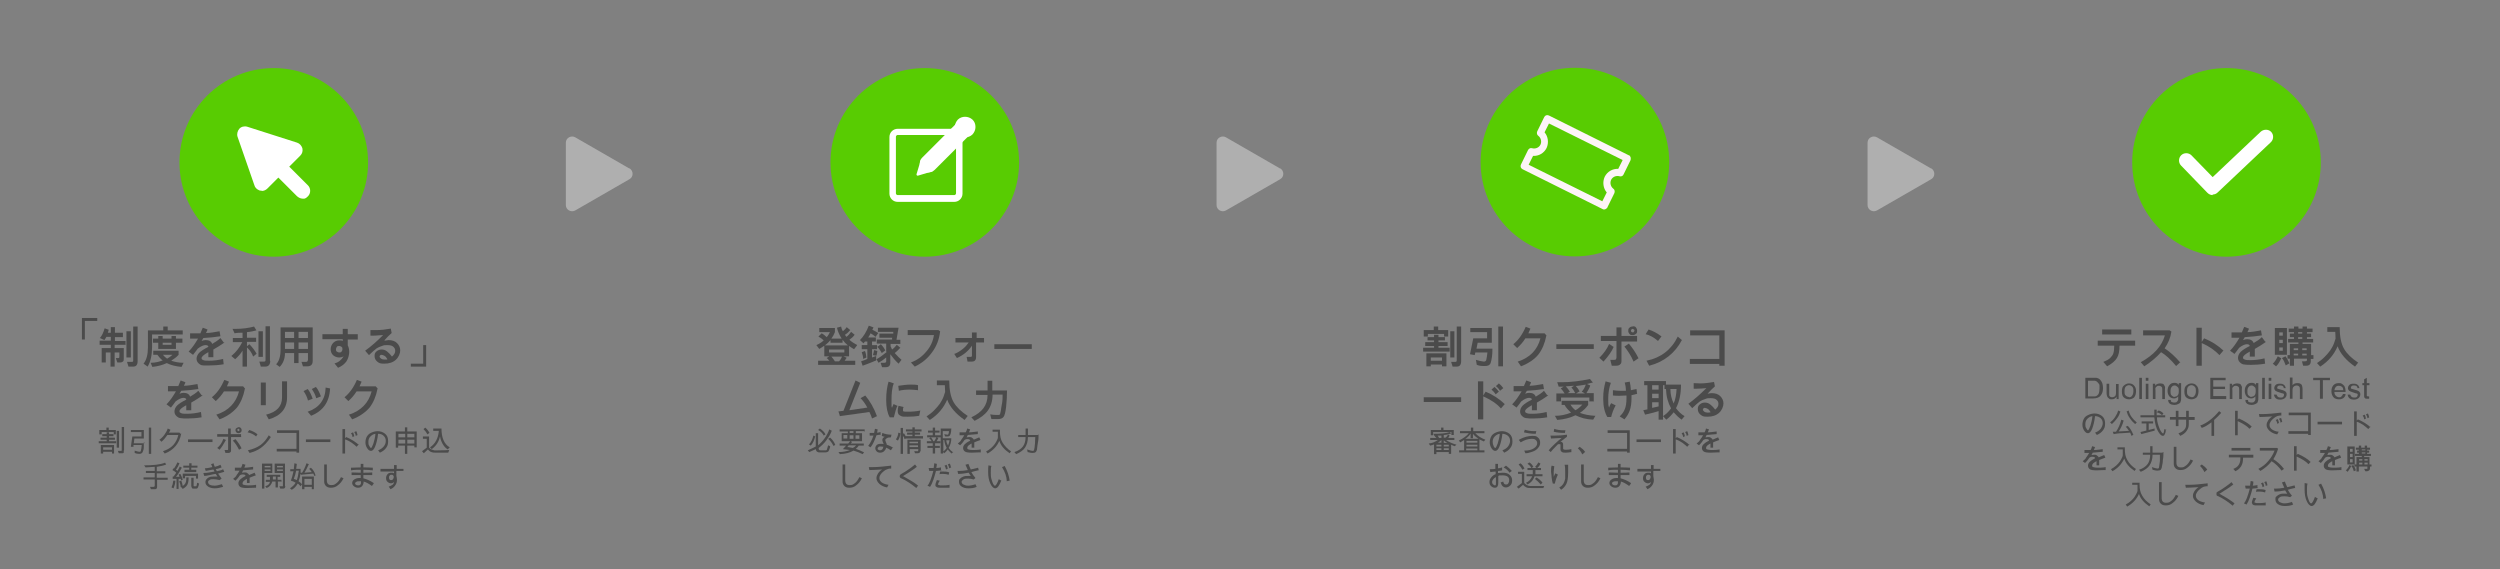<?xml version="1.0" encoding="UTF-8"?>
<svg id="Layer_1" xmlns="http://www.w3.org/2000/svg" xmlns:xlink="http://www.w3.org/1999/xlink" version="1.1" viewBox="0 0 848.3 193.2">
  <rect x="0" y="0" width="848.3" height="193.2" fill="#808080" stroke="none"/>
  <!-- Generator: Adobe Illustrator 29.5.1, SVG Export Plug-In . SVG Version: 2.1.0 Build 141)  -->
  <defs>
    <style>
      .st0 {
        fill: none;
      }

      .st1 {
        fill: #fdf4f8;
      }

      .st2 {
        fill: #58cc02;
      }

      .st3 {
        fill: #fff;
      }

      .st4 {
        fill: #4b4b4b;
      }

      .st5 {
        fill: #afafaf;
      }

      .st6 {
        clip-path: url(#clippath);
      }
    </style>
    <clipPath id="clippath">
      <rect class="st0" x="301.8" y="38.6" width="30" height="30"/>
    </clipPath>
  </defs>
  <circle class="st2" cx="92.9" cy="55.1" r="32"/>
  <circle class="st2" cx="313.8" cy="55.1" r="32"/>
  <circle class="st2" cx="534.4" cy="55" r="32"/>
  <circle class="st2" cx="755.5" cy="55.1" r="32"/>
  <path class="st5" d="M213.6,57.2l-18.4-10.6c-1.4-.8-3.2.2-3.2,1.8v21.2c0,1.6,1.8,2.6,3.2,1.8l18.4-10.6c1.4-.8,1.4-2.8,0-3.7h0Z"/>
  <path class="st5" d="M434.4,57.2l-18.4-10.6c-1.4-.8-3.2.2-3.2,1.8v21.2c0,1.6,1.8,2.6,3.2,1.8l18.4-10.6c1.4-.8,1.4-2.8,0-3.7h0Z"/>
  <path class="st5" d="M655.3,57.2l-18.4-10.6c-1.4-.8-3.2.2-3.2,1.8v21.2c0,1.6,1.8,2.6,3.2,1.8l18.4-10.6c1.4-.8,1.4-2.8,0-3.7h0Z"/>
  <g class="st6">
    <g>
      <path class="st3" d="M323.8,68.5h-19.2c-1.6,0-2.8-1.3-2.8-2.8v-19.2c0-1.6,1.3-2.8,2.8-2.8h19.2c1.6,0,2.8,1.3,2.8,2.8v19.2c0,1.6-1.3,2.8-2.8,2.8ZM304.6,45.8c-.3,0-.6.3-.6.6v19.2c0,.3.3.6.6.6h19.2c.3,0,.6-.3.6-.6v-19.2c0-.3-.3-.6-.6-.6h-19.2Z"/>
      <path class="st3" d="M315.1,58.5c-.8,0-1.5-.3-2.1-.9-1.2-1.2-1.2-3.1,0-4.2l12.4-12.4c1.2-1.2,3.1-1.2,4.2,0,1.2,1.2,1.2,3.1,0,4.2l-12.4,12.4c-.6.6-1.4.9-2.1.9Z"/>
      <path class="st3" d="M311.5,59.6l5-1.5-4-4-1.5,5c-.1.3.2.6.5.5Z"/>
      <path class="st3" d="M327.5,46.6c-.9,0-1.8-.3-2.5-1s-1-1.5-1-2.5.4-1.8,1-2.5c1.3-1.3,3.6-1.3,5,0,.7.7,1,1.5,1,2.5s-.4,1.8-1,2.5c-.7.7-1.6,1-2.5,1ZM327.5,41.6c-.4,0-.8,0-1.1.4s-.4.7-.4,1.1.2.8.4,1.1c.6.6,1.5.6,2.1,0,.3-.3.4-.7.4-1.1s-.2-.8-.4-1.1h0c-.3-.3-.7-.4-1.1-.4h.1Z"/>
    </g>
  </g>
  <path class="st0" d="M549.7,58.7l2.4-4.9-27.1-13.5-2.4,4.9c1.4,1,1.8,2.9,1.1,4.5-.8,1.6-2.6,2.3-4.2,1.8l-2.4,4.9,27.1,13.5,2.4-4.9c-1.4-1-1.8-2.9-1.1-4.5.8-1.6,2.6-2.3,4.2-1.8"/>
  <path class="st1" d="M544.9,70.9c-.3.2-.8.3-1.2,0l-27.1-13.5c-.6-.3-.8-1-.5-1.6l2.4-4.9c.3-.5.8-.8,1.4-.6,1.1.3,2.3-.2,2.8-1.2s.2-2.3-.7-3c-.5-.3-.6-1-.4-1.5l2.4-4.9c.3-.6,1-.8,1.6-.5l27.1,13.5c.3,0,.5.4.6.7s0,.6,0,.9l-2.4,4.9c-.2.5-.8.8-1.4.6-1.1-.3-2.3.2-2.8,1.2s-.2,2.3.7,3c.5.3.6,1,.4,1.5l-2.4,4.9c0,.2-.2.3-.4.4h0ZM518.7,55.9l25,12.4,1.5-3c-1.2-1.4-1.5-3.5-.7-5.3.9-1.8,2.7-2.8,4.6-2.7l1.5-3-25-12.4-1.5,3c1.2,1.4,1.5,3.5.7,5.3-.9,1.8-2.7,2.8-4.6,2.7l-1.5,3h0Z"/>
  <g>
    <g>
      <path class="st3" d="M88.8,62l-5.8-16.5,16.9,5.4-11.2,11.2h0Z"/>
      <path class="st3" d="M88.8,64.7c-.3,0-.7,0-1-.2-.7-.3-1.3-.9-1.5-1.7l-5.7-16.4c-.3-.9,0-2,.6-2.7s1.7-1,2.7-.7l16.9,5.4c.9.3,1.5,1,1.8,1.9.2.9,0,1.8-.7,2.5l-11.2,11.2c-.5.5-1.2.8-1.9.8h0ZM87.3,49.6l2.7,7.6,5.1-5.1s-7.8-2.5-7.8-2.5Z"/>
    </g>
    <path class="st3" d="M102.7,67.4c-.7,0-1.3-.3-1.9-.8l-10.9-10.9c-1-1-1-2.7,0-3.7s2.7-1,3.7,0l10.9,10.9c1,1,1,2.7,0,3.7s-1.2.8-1.9.8c0,0,0,0,.1,0Z"/>
  </g>
  <path class="st3" d="M750.8,66.2c-.7,0-1.3-.3-1.8-.8l-8.9-9.2c-1-1-.9-2.6,0-3.5,1-1,2.6-.9,3.5,0l7.2,7.4,16.3-15.4c1-.9,2.6-.9,3.5,0,1,1,.9,2.6,0,3.5l-18.1,17.1c-.5.5-1.1.7-1.7.7h0v.2Z"/>
  <g>
    <path class="st4" d="M42.5,117h-3.6v1.1h3.1v3.5c0,.5,0,.9-.3,1.1s-.5.3-1,.3h-.9l-.5-1.5h.6c.4,0,.6,0,.6-.4v-1.5h-1.6v4.8h-1.4v-4.8h-1.6v3.4h-1.4v-4.9h3.1v-1.1h-3.8v-1.4h3.8v-1.3h-1.5c-.2.4-.4.7-.7,1.1l-1.5-.7c.7-.8,1.2-1.9,1.6-3.3l1.4.5-.3,1h1v-1.9h1.4v1.9h2.7v1.5h-2.7v1.3h3.6v1.4h0ZM44.4,121.3h-1.5v-8.9h1.5v8.9ZM46.7,122.5c0,1.3-.5,1.9-1.5,1.9h-1.6l-.5-1.6h1.6c.5,0,.5-.2.5-.6v-11.4h1.5v11.7Z"/>
    <path class="st4" d="M61.9,113.5h-10.3v4.3c0,2.7-.5,4.9-1.5,6.6l-1.4-1c1-1.2,1.5-3.1,1.5-5.6v-5.7h5.2v-1.3h1.5v1.3h5.1v1.4h0ZM62.3,123.1l-.7,1.4c-2-.2-3.7-.6-5-1.3-1.5.7-3.1,1.1-4.9,1.3l-.6-1.4c1.7,0,3-.4,4.1-.8-.7-.5-1.3-1.2-1.8-1.9h-1.4v-1.4h8.6v1.4c-.7.8-1.6,1.4-2.5,2,1.2.4,2.5.7,4.2.7ZM61.9,116.3h-2.2v2.1h-6v-2.1h-1.8v-1.4h1.8v-.9h1.5v.9h3v-.9h1.5v.9h2.2v1.4ZM58.2,117v-.7h-3v.7h3ZM58.5,120.4h-3.2c.4.5.8.9,1.4,1.3.5-.3,1.2-.7,1.8-1.3Z"/>
    <path class="st4" d="M76.2,116.2c-1.1.8-2.4,1.6-3.8,2.4v2.6h-1.7v-1.7c-1.5.8-2.3,1.5-2.3,2s.2.5.6.7,1.1.2,2,.2c1.5,0,3-.2,4.7-.6l.2,1.8c-1.7.3-3.3.4-4.7.4s-1.5,0-2.2,0c-.8,0-1.3-.4-1.7-.8s-.6-.9-.6-1.5.3-1.4.9-2,1.7-1.3,3.1-2c0-.4-.4-.6-1-.6s-1.6.4-2.6,1.2c-.6.8-1.1,1.5-1.6,2.1l-1.5-1.1c1.2-1.2,2.2-2.7,3.2-4.4h-2.7v-1.8h3.5c.2-.5.5-1.2.8-1.9l1.6.6c0,.3-.3.7-.5,1.2,1.4,0,2.9-.3,4.6-.6l.3,1.7c-1.9.3-3.8.5-5.8.6l-.6,1c.5-.2,1-.3,1.4-.3,1.1,0,1.9.4,2.2,1.3,1-.6,2-1.2,2.8-2l1.1,1.5h.3Z"/>
    <path class="st4" d="M87.1,120l-1.2,1c-.4-1.1-1-2.1-2.1-3.1v6.5h-1.5v-5.4c-.6,1-1.5,2-2.5,2.9l-1.3-1.1c1.6-1.3,2.8-2.9,3.7-4.7h-3.2v-1.4h3.3v-1.8c-.9,0-1.8,0-2.7.2l-.7-1.5h.8c2.6,0,4.7-.3,6.5-.8l.8,1.3c-.8.2-1.9.5-3.2.6v1.9h3.1v1.4h-3.1v1.5l.8-.7c1.1,1.1,1.9,2.2,2.5,3.3h0ZM89.2,121.1h-1.5v-8.7h1.5v8.7ZM91.7,122.5c0,1.2-.6,1.9-1.7,1.9h-1.5l-.5-1.7c.6,0,1.2,0,1.6,0s.5-.2.5-.6v-11.4h1.5v11.7h0Z"/>
    <path class="st4" d="M106.1,122.5c0,1.2-.6,1.8-1.8,1.8h-1.5l-.5-1.5h1.2c.4,0,.7,0,.8-.2,0,0,.2-.3.2-.5v-2.3h-3.2v3.4h-1.5v-3.4h-3.1c0,2-.7,3.6-1.8,4.7l-1.2-.9c1-1,1.5-2.7,1.5-5v-7.5h10.9v11.3h0ZM99.8,114.7v-2.1h-3.1v2.1h3.1ZM99.8,118.4v-2.2h-3.1v2.2h3.1ZM104.5,114.7v-2.1h-3.2v2.1h3.2ZM104.5,118.4v-2.2h-3.2v2.2h3.2Z"/>
    <path class="st4" d="M121.4,115.2h-3.4v2c.3.6.5,1.3.5,2.2s-.3,2.3-1,3.3c-.7.9-1.6,1.6-2.8,2.1l-1.2-1.5c1.3-.3,2.3-1.1,3.1-2.4-.5.3-1,.4-1.6.4s-1.5-.3-2-.8-.8-1.2-.8-2,.3-1.5.8-2.1c.6-.6,1.2-.9,2.1-.9s.8,0,1.2.2v-.6h-6.9v-1.7h6.9v-1.8h1.7v1.8h3.4v1.7h0ZM115.1,119.6c.3,0,.6,0,.8-.3s.3-.5.3-.8,0-.6-.3-.8-.5-.3-.8-.3-.6,0-.8.3-.3.5-.3.8,0,.6.3.8.5.3.8.3Z"/>
    <path class="st4" d="M130.5,115.6c.4,0,.9-.2,1.3-.2,1.2,0,2.2.3,2.9,1s1.1,1.5,1.1,2.5-.5,2.3-1.5,3.2c-1,.9-2.3,1.3-3.9,1.3s-1.7-.2-2.4-.7c-.6-.5-.9-1.1-.9-1.9s.2-1.2.7-1.6c.5-.4,1-.6,1.7-.6s1.3.2,1.9.7c.6.5,1.1,1,1.6,1.7.7-.6,1.1-1.2,1.1-1.9s-.2-1-.6-1.4c-.4-.4-1.1-.6-2-.6s-1.2,0-1.9.3c-.7.2-1.3.5-1.8.8-.5.4-1.4,1.1-2.6,2.3l-1.3-1.5c2.1-1.5,4.1-3.3,6.1-5.3-1,0-2.2.2-3.4.2h-.9v-1.9c.7,0,1.5,0,2.2,0,1.5,0,3-.2,4.7-.5l.3,1.5c-.9.8-1.7,1.6-2.4,2.4h0ZM131.4,121.8c-.3-.5-.6-.9-1-1.1s-.7-.3-.9-.3-.4,0-.5.2c-.1,0-.2.3-.2.4,0,.2.2.4.5.7.3.2.7.3,1.1.3s.6,0,1,0h0Z"/>
    <path class="st4" d="M144.6,124.4h-5.2v-1h4.2v-6.3h1v7.3Z"/>
    <path class="st4" d="M68.7,134.2c-1.1.8-2.4,1.6-3.8,2.4v2.6h-1.7v-1.7c-1.5.8-2.3,1.5-2.3,2s.2.5.6.7,1.1.2,2,.2c1.5,0,3-.2,4.7-.6l.2,1.8c-1.7.3-3.3.4-4.7.4s-1.5,0-2.2-.1c-.8,0-1.3-.4-1.7-.8s-.6-.9-.6-1.5.3-1.4.9-2c.6-.6,1.7-1.3,3.1-2,0-.4-.4-.6-1-.6s-1.6.4-2.6,1.2c-.6.8-1.1,1.5-1.6,2.1l-1.5-1.1c1.2-1.2,2.2-2.7,3.2-4.4h-2.7v-1.8h3.5c.2-.5.5-1.2.8-1.9l1.6.6c0,.3-.3.7-.5,1.2,1.4,0,2.9-.3,4.6-.6l.3,1.7c-1.9.3-3.8.5-5.8.6l-.6,1c.5-.2,1-.3,1.4-.3,1.1,0,1.9.4,2.2,1.3,1-.6,2-1.2,2.8-2l1.1,1.5h.3Z"/>
    <path class="st4" d="M83.1,131.9c-.5,2.6-1.4,4.7-2.7,6.4-1.4,1.6-3.3,3-5.9,4l-1.1-1.6c4.1-1.3,6.7-4,7.7-7.9h-5.1c-.8,1.3-1.8,2.4-2.8,3.3l-1.3-1.3c1.7-1.4,3.1-3.3,4.2-5.9l1.6.6c-.2.4-.4,1-.7,1.6h5.5l.7.8h0Z"/>
    <path class="st4" d="M90.2,137.5h-1.7v-7.7h1.7v7.7ZM97.4,134.9c0,3.7-2.1,6.2-6.2,7.4l-.9-1.6c3.6-.9,5.4-2.8,5.4-5.8v-5.5h1.7v5.5h0Z"/>
    <path class="st4" d="M104.5,135.9c-.3-1.2-.8-2.2-1.5-3.2l1.4-.7c.7.8,1.2,1.9,1.7,3.3l-1.6.6h0ZM105.5,141l-1.1-1.3c3.9-1.3,6-4.1,6.1-8.2l1.5.3c-.2,4.6-2.4,7.7-6.5,9.3h0ZM107.3,135.1c-.3-1.1-.8-2.1-1.5-3.1l1.4-.7c.7.8,1.2,1.9,1.7,3.2l-1.5.6h0Z"/>
    <path class="st4" d="M128.1,131.9c-.5,2.6-1.4,4.7-2.7,6.4-1.4,1.6-3.3,3-5.9,4l-1.1-1.6c4.1-1.3,6.7-4,7.7-7.9h-5.1c-.8,1.3-1.8,2.4-2.8,3.3l-1.3-1.3c1.7-1.4,3.1-3.3,4.2-5.9l1.6.6c-.2.4-.4,1-.7,1.6h5.5l.7.8h0Z"/>
    <path class="st4" d="M39.3,150.4h-5.8v-.7h2.7v-.5h-2.1v-.7h2.1v-.5h-1.5v-.7h1.5v-.6h.8v.6h1.5v.7h-1.5v.5h2v.7h-2v.5h2.4v.7h-.1ZM39.4,147.4h-.8v-.8h-4.1v.8h-.8v-1.5h2.4v-.8h.8v.8h2.4v1.5h0ZM38.8,153.9h-.8v-.6h-3v.6h-.8v-2.9h4.5v2.9h0ZM38,152.6v-.8h-3v.8h3ZM40.4,151.9h-.8v-5.7h.8v5.7ZM42,152.9c0,.2,0,.4,0,.6s-.2.3-.4.3h-1.3l-.3-.8h1c.2,0,.3,0,.3-.2v-7.9h.8v7.9h0Z"/>
    <path class="st4" d="M48.8,150.1c0,.3,0,.9,0,1.6s-.2,1.3-.4,1.7-.6.6-1,.6-1,0-1.7-.3v-.8c.8.3,1.4.4,1.7.4s.3-.1.4-.4.2-.9.3-1.9h-2.8v.6h-.9l.5-3.5h3.1v-1.5h-3.6v-.7h4.4v2.9h-3.2l-.2,1.6h3.6v-.3ZM51.3,154h-.8v-8.9h.8v8.9Z"/>
    <path class="st4" d="M61.5,147.1c-.6,3.3-2.5,5.6-5.6,6.8l-.6-.8c1.5-.5,2.7-1.2,3.5-2.1s1.4-2,1.7-3.4h-3.7c-.6.9-1.3,1.7-2,2.3l-.7-.7c.6-.4,1.2-1,1.7-1.7s.9-1.4,1.1-2.1l.9.4c0,.3-.3.7-.5,1h3.6l.5.5v-.2Z"/>
    <path class="st4" d="M72.1,150h-8.3v-.9h8.3v.9Z"/>
    <path class="st4" d="M76.6,149.4c-.7,1.3-1.4,2.4-2.1,3.2l-.8-.6c.9-.7,1.6-1.7,2.1-3.1l.9.4h0ZM81.9,148.3h-3.5v4.6c0,.2,0,.4-.3.6-.2.2-.5.2-.8.2h-.8l-.3-1h1q.2,0,.2-.2v-4.3h-3.7v-.9h3.7v-1.9h.9v1.9h3.5v.9h.1ZM82,152.1l-.9.5c-.6-1.2-1.3-2.3-2.1-3.1l.9-.5c1,1.2,1.7,2.3,2.1,3.2h0ZM80.9,144.9c.3,0,.5.1.8.3.2.2.3.5.3.7s0,.5-.3.8c-.2.2-.5.3-.8.3s-.5-.1-.7-.3-.3-.5-.3-.7,0-.5.3-.7c.2-.2.5-.3.7-.3h0ZM80.9,146.3c0,0,.2,0,.3-.1s0-.2,0-.3,0-.2,0-.3-.2-.1-.3-.1-.2,0-.3.1,0,.2,0,.3,0,.2,0,.3c0,0,.2.1.3.1Z"/>
    <path class="st4" d="M87.4,147.3l-.5.8c-.8-.7-1.8-1.2-2.9-1.4l.6-.8c1.2.4,2.1.9,2.8,1.5h0ZM91.9,148.3c-1.1,1.7-2.3,2.9-3.4,3.7s-2.4,1.3-3.8,1.7l-.6-.9c1.8-.4,3.2-1,4.3-1.8s2-1.9,2.8-3.3l.7.6Z"/>
    <path class="st4" d="M101.5,153.6h-.9v-.4h-6.7v-.9h6.7v-5.4h-6.6v-.9h7.5v7.6h0Z"/>
    <path class="st4" d="M112.1,150h-8.3v-.9h8.3v.9Z"/>
    <path class="st4" d="M121.7,150.8l-.7.8c-.4-.4-1-.9-1.7-1.4-.8-.5-1.5-.9-2.2-1.1v4.8h-.9v-8.3h.9v3.1l.4-.4c1.6.7,3.1,1.6,4.3,2.7v-.2ZM120.3,148l-.7.3c0-.6-.3-1-.5-1.3l.7-.3c.2.4.3.8.4,1.3h0ZM121.4,147.6l-.7.3c0-.6-.3-1-.5-1.3l.7-.3c.2.4.3.8.4,1.3h0Z"/>
    <path class="st4" d="M128.3,147.1c-.2,1.9-.6,3.4-1,4.4s-.9,1.5-1.4,1.5-.9-.3-1.3-.9c-.4-.6-.6-1.3-.6-2s.2-1.5.5-2c.4-.6.8-1,1.5-1.3s1.4-.5,2.2-.5,1.8.3,2.5.9,1,1.4,1,2.5-.2,1.6-.7,2.3-1.2,1.2-2.1,1.6l-.6-.8c.8-.3,1.4-.7,1.9-1.3s.7-1.2.7-1.9-.2-1.2-.7-1.7-1.1-.7-1.9-.7h0ZM127.4,147.2c-.7.1-1.2.4-1.7.9s-.7,1.1-.7,1.8,0,.9.3,1.4.4.7.6.7.4-.5.8-1.5c.3-1,.6-2.1.7-3.3h0Z"/>
    <path class="st4" d="M141.4,151.8h-.8v-.6h-2.4v2.8h-.8v-2.8h-2.3v.7h-.8v-5.5h3.1v-1.4h.8v1.4h3.2v5.4h0ZM137.5,147.2h-2.3v1.2h2.3v-1.2ZM137.5,150.5v-1.3h-2.3v1.3h2.3ZM140.6,148.4v-1.2h-2.4v1.2h2.4ZM140.6,150.5v-1.3h-2.4v1.3h2.4Z"/>
    <path class="st4" d="M152.4,152.8l-.3.8h-4.1c-.6,0-1.1,0-1.6-.2-.4-.1-.8-.4-1.2-.9l-1.4,1.3-.6-.7c.8-.6,1.3-1,1.6-1.2v-3h-1.3v-.8h2.1v3.8c.3.3.5.5.8.6s.6.2.9.3.9,0,1.8,0,2,0,3.2-.1h.1ZM145.7,146.9l-.7.5c-.3-.7-.8-1.3-1.3-1.8l.6-.5c.5.4,1,1,1.4,1.7h0ZM152.5,151.9l-.6.6c-.7-.5-1.2-1-1.6-1.7s-.8-1.5-1-2.7h0c-.4,1.8-1.3,3.2-2.8,4.3l-.6-.6c1.8-1.2,2.8-3.1,3-5.6h-1.9v-.8h2.8c0,3.1.9,5.3,2.8,6.4h0Z"/>
    <path class="st4" d="M57,162.8h-3.7v2.4c0,.5-.2.8-.7.8h-1.4l-.3-.8h1.1c.3,0,.5-.1.5-.4v-2.1h-3.8v-.7h3.8v-1.5h-3v-.7h3v-1.4c-.5,0-1.5.1-3.1.2l-.5-.7c2.9,0,5.3-.2,7.1-.9l.4.6c-.9.4-2,.6-3.2.8v1.5h2.9v.7h-2.9v1.5h3.7v.7h.1Z"/>
    <path class="st4" d="M59.5,163.2c0,.9-.3,1.7-.6,2.5l-.7-.3c.3-.7.5-1.4.6-2.3h.7ZM62.1,162.8l-.7.2v-.5h-.8v3.4h-.7v-3.4h-1.3v-.8h.3c.4-.5.7-1,.9-1.3-.3-.3-.7-.6-1.3-.9l.4-.6h.2c.4-.6.8-1.3,1.1-2l.7.3c-.3.8-.7,1.5-1.2,2.2.3.2.5.3.5.4.2-.3.5-.8.8-1.5l.7.4c-.6,1.1-1.2,2.2-2,3.1h1.2c0-.3-.2-.5-.3-.8l.6-.2c.3.6.6,1.2.8,2h0ZM64,162.2c0,1.1-.2,1.9-.5,2.4s-.8.9-1.5,1.3l-.5-.6h-.2c0-.8-.3-1.5-.5-2l.7-.2c.2.5.4,1.1.5,1.8.8-.5,1.2-1.2,1.2-2.2v-.7h.8v.2ZM67.2,162.4h-.7v-.9h-3.7v.8h-.8v-1.6h5.2v1.6h0ZM66.9,158.7h-2v.7h1.7v.8h-4v-.8h1.6v-.7h-2v-.7h2v-.8h.8v.8h2v.7h0ZM67.5,164.2c0,.4-.2.8-.3,1.1s-.3.5-.6.5h-1c-.2,0-.4,0-.5-.3s-.2-.4-.2-.6v-2.8h.8v2.7c0,.1,0,.2.2.2h.6c.2,0,.3-.4.4-1.2l.7.3h0Z"/>
    <path class="st4" d="M76.1,160.1l-2.1.6c.2.3.6.9,1.2,1.7l-.7.5c-.9-.2-1.6-.3-2.1-.3s-1,0-1.3.3c-.4.2-.5.4-.5.7s.2.7.6.9,1,.3,1.6.3,1.5-.2,2.5-.5l.4.9c-1,.3-1.9.5-2.8.5s-1.7-.2-2.3-.6c-.6-.4-.9-.9-.9-1.5s.3-1,.8-1.4,1.2-.5,2-.5h1.3l-.6-.9c-.4,0-1.1.2-2,.4s-1.5.3-1.9.3l-.3-1c1.4,0,2.6-.3,3.8-.5l-.4-.7c-1.1.2-2,.4-2.6.5l-.3-.9c.8,0,1.6-.2,2.5-.4,0-.3-.2-.6-.4-1l.9-.3c0,.4.2.8.4,1.2.8-.2,1.4-.4,1.9-.7l.4.9c-.7.3-1.4.5-2,.6l.4.7c1-.2,1.7-.4,2.1-.7l.4.9Z"/>
    <path class="st4" d="M86.4,165.5c-.9,0-1.7.1-2.5.1-1.2,0-2-.1-2.4-.4s-.6-.7-.6-1.2.2-.9.6-1.3,1-.8,1.8-1.2c0-.4-.4-.5-.9-.5s-.4,0-.6.1c-.2,0-.4.2-.5.3-.5.8-1,1.3-1.4,1.7l-.8-.6c.2-.2.5-.4.7-.6s.4-.4.5-.7c.2-.2.3-.5.5-.7l.5-.8h-1.6v-1h2.1c.2-.4.4-.8.5-1.3l1,.3c-.2.5-.3.8-.4,1,1.1,0,2-.2,3-.3v.9c-.8.1-2,.2-3.4.3l-.4.8c.4,0,.6-.1.9-.1s.7,0,1,.3c.3.2.5.4.5.6.3-.1.9-.4,1.9-.8l.4.9c-.9.3-1.6.6-2.1.8v1.8h-.9v-1.4c-.5.2-.8.5-1.1.7-.3.3-.4.6-.4.8s0,.4.4.5.8.2,1.5.2,1.6,0,2.7-.2v1h-.5Z"/>
    <path class="st4" d="M92.5,160.5h-2.8v5.3h-.8v-8.5h3.5v3.2h.1ZM91.8,158.6v-.5h-2v.5h2ZM91.8,159.8v-.5h-2v.5h2ZM95.6,163.4h-1.3v2h-.8v-2h-1.1c-.3,1-.9,1.8-1.9,2.2l-.5-.6c1-.3,1.5-.8,1.6-1.5h-1.4v-.7h1.4v-1h-1.1v-.7h4.6v.7h-.9v1h1.3v.7h.1ZM93.6,162.7v-1h-1v1h1ZM96.8,164.9c0,.3,0,.5-.2.7s-.4.2-.6.2h-.9l-.3-.8h1.2v-4.5h-2.8v-3.2h3.5v7.6h.1ZM96,158.6v-.5h-2v.5h2ZM96,159.8v-.5h-2v.5h2Z"/>
    <path class="st4" d="M107.3,161.2l-.7.3c0-.3-.2-.6-.3-.8l-4.2.4-.2-.4c0,1-.3,1.8-.6,2.6.3.2.7.5,1.2,1l-.5.7c-.5-.6-.9-.9-1-.9-.5.9-1.1,1.6-2,2.1l-.6-.5c.9-.6,1.6-1.3,1.9-1.9-.4-.3-.9-.5-1.6-.7.3-.8.6-1.8.9-3.2h-1.1v-.7h1.2c0-.7.2-1.4.2-2l.8.2c0,.7-.2,1.2-.2,1.7h1.5v1.3h.5c.6-.9,1.1-2,1.5-3.2l.8.3c-.7,1.5-1.2,2.5-1.5,2.9l2.5-.2c-.3-.5-.6-.8-.9-1.1l.6-.4c.8.7,1.3,1.6,1.6,2.7l.2-.2ZM101.4,159.7h-.9c-.2,1.1-.5,2-.8,2.8.3.1.6.2,1,.4.3-.7.5-1.8.7-3.2ZM106.6,166h-.8v-.8h-2.5v.8h-.8v-4.3h4v4.3h.1ZM105.8,164.5v-2h-2.5v2h2.5Z"/>
    <path class="st4" d="M116.5,162.4c-.5,1-1.1,1.7-1.9,2.3-.7.6-1.5.8-2.3.8s-1.3-.2-1.7-.6-.6-.9-.6-1.5v-5.8h.9v5.3c0,1.2.5,1.7,1.5,1.7s1.1-.2,1.7-.6c.6-.4,1.1-1.1,1.6-2.1l.9.4h0Z"/>
    <path class="st4" d="M126.8,164.1l-.6.8c-1.1-.8-2-1.3-2.8-1.5,0,.6-.2,1.1-.5,1.5s-.8.6-1.4.6-1-.2-1.4-.5-.6-.7-.6-1.1.2-.9.7-1.2,1-.5,1.6-.5h.6v-1h-3.1v-.9c1,0,2,.1,3.1.1v-1c-1.2,0-2.3,0-3.3.2v-.9c1,0,2.1-.1,3.3-.1v-1.2h.9v1.2c1.2,0,2.2,0,3.2.1v.9c-.9-.1-2-.2-3.2-.2v1c1,0,2.1,0,3-.1v.9h-3v1.1c1.2.3,2.3.8,3.5,1.6v.2ZM122.5,163.3h-.6c-.4,0-.7,0-1,.2s-.4.3-.4.5,0,.3.3.5c.2.1.4.2.7.2s.6,0,.8-.3c.2-.2.2-.5.2-1.1h0Z"/>
    <path class="st4" d="M136.8,159.8h-2.3v1.7c.1.4.2.9.2,1.3,0,.7-.2,1.4-.6,1.9-.4.6-.9,1-1.6,1.3l-.6-.9c.5-.1.9-.4,1.3-.6.3-.3.5-.6.5-.9-.3.2-.6.4-1,.4s-.9-.2-1.2-.5c-.4-.3-.5-.8-.5-1.3s.2-1,.5-1.3c.3-.4.8-.5,1.3-.5s.6,0,.9.2v-.6h-4.6v-.9h4.6v-1.3h.9v1.3h2.3v.9-.2ZM132.7,162.9c.3,0,.5,0,.6-.3.2-.2.3-.4.3-.7s0-.4-.2-.6c-.2-.2-.4-.2-.6-.2s-.4,0-.6.3c-.2.2-.2.4-.2.6s0,.5.2.7c.1.2.3.2.6.2h-.1Z"/>
  </g>
  <g>
    <path class="st4" d="M290.8,117.2l-1,1.3c-.6-.4-1.2-.7-1.7-1.1v3.5h-1.9l1.1.5c-.2.3-.5.7-.7,1h3.6v1.4h-12.6v-1.4h3.8c-.4-.5-.7-.8-.9-.9l.9-.6h-1.7v-3.6c-.5.4-1.1.7-1.7,1.1l-1-1.3c.9-.4,1.8-.9,2.5-1.6-.5-.5-1.1-.9-1.8-1.3l1.1-1.1c.6.3,1.2.8,1.7,1.3.5-.5.8-1.1,1.1-1.7h-3.6v-1.4h5.3v1.4c-.3.8-.7,1.5-1.2,2.2h3.5c-.7-1.1-1.3-2.3-1.6-3.7l1.4-.4c.1.6.3,1.1.6,1.6.5-.4,1-.9,1.3-1.4l1.2,1c-.5.6-1.1,1.2-1.8,1.6.1.2.3.4.5.7.6-.4,1.1-1,1.6-1.7l1.2,1c-.5.7-1.1,1.2-1.8,1.7.8.7,1.7,1.3,2.7,1.8h-.1ZM287.7,117.2c-.7-.6-1.3-1.2-1.8-1.9v1h-4.1v-.9c-.5.6-1.1,1.2-1.9,1.8h7.8ZM286.5,119.6v-1h-5.2v1h5.2ZM285.7,121h-3.6c.4.4.8,1,1.2,1.6h1.4c.5-.5.8-1,1-1.6Z"/>
    <path class="st4" d="M292.7,124.1l-.5-1.5c.7-.2,1.4-.5,2.1-.8v-3.3h-1.9v-1.4h1.9v-1.2h-.8l-.5.6-1.2-1.1c1.2-1.2,2.2-2.8,3-4.9l1.6.6-.4.8c.8.4,1.4.7,2,1.1l-.9,1.3c-.6-.5-1.1-.9-1.7-1.2-.2.5-.5,1-.8,1.4h2.6v1.4h-1.3v1.2h1.7v1.4h-1.7v2.8l1.4-.5v1.5c-1.6.7-3.2,1.3-4.6,1.8h0ZM294,121.3l-1.1.5c0-.7-.2-1.5-.5-2.3l1.1-.4c.3.7.4,1.4.5,2.3h0ZM297.7,119c0,.6-.2,1.1-.3,1.7l-1.2-.2c.2-.6.3-1.1.4-1.7l1.1.3h0ZM300.7,119.4v-2.8h-3.2v-1.4h5.2v-.6c.1,0-4.3,0-4.3,0v-1.4h4.7v-.6c.1,0-5.2,0-5.2,0v-1.4h7l-.7,4.1h1.3v1.4h-3.3v.8c.2.4.3.7.5,1.1.7-.5,1.2-1.1,1.6-1.6l1.2,1c-.7.8-1.4,1.4-1.9,1.8.9,1,1.7,1.8,2.3,2.3l-1,1.3c-1.1-1-2-2.1-2.8-3.2v2.8c0,1.1-.5,1.6-1.6,1.6h-1.2l-.5-1.5c.5,0,.9,0,1.3,0s.6-.2.6-.5v-1.3c-.8.7-1.7,1.3-2.6,1.8l-.7-1.2c1.1-.6,2.2-1.4,3.4-2.4v-.2ZM300.4,118.9l-1.2.9c-.4-.8-.9-1.5-1.5-2.1l1.2-.9c.6.6,1.1,1.3,1.5,2.1Z"/>
    <path class="st4" d="M319,112.5c-.3,2.6-1.2,5-2.7,7-1.5,2.1-3.4,3.7-5.9,4.9l-1.3-1.4c2.1-.8,3.8-2,5.2-3.7,1.4-1.6,2.3-3.5,2.6-5.6h-8.9v-1.7h10.4l.6.4h0Z"/>
    <path class="st4" d="M331.2,116.3v4.9c0,1-.5,1.5-1.5,1.5h-1.4l-.3-1.6h1.2c.3,0,.6,0,.6-.4v-3.4c-1.2,1.8-2.9,3.2-5.1,4.2l-.9-1.4c1.1-.4,2-1,2.9-1.7s1.5-1.5,2-2.2h-4.5v-1.5h5.6v-1.9h1.6v1.9h2.5v1.5h-2.7Z"/>
    <path class="st4" d="M350.1,118.4h-12.7v-1.6h12.7v1.6Z"/>
    <path class="st4" d="M297.6,141.2l-1.7.8c-.2-.7-.5-1.4-.9-2.2l-10,1.4-.5-1.6,1.7-.2,4.1-10.3,1.6.8-3.7,9.3,6.1-.9c-.7-1.3-1.5-2.4-2.3-3.2l1.6-.9c1.6,1.9,3,4.3,4,7.1h0Z"/>
    <path class="st4" d="M304.5,137.7c-.4.9-.8,2.2-1.2,3.9h-1.4c-.8-1.4-1.2-3.4-1.2-5.9s.3-4.5.8-6.2l1.8.6c-.6,1.3-.8,3.3-.8,5.9s0,1.8.2,2.4c0,0,0-.3.2-.6s.2-.6.3-.7l1.5.7h-.2ZM312.3,139.2l-.4,1.9c-1.2.2-2.5.3-3.9.3s-1.8,0-2.2-.2-.6-.3-.9-.6c-.2-.3-.3-.7-.3-1.2s.1-1.1.3-1.7l1.7.4c-.2.4-.2.7-.2,1s0,.4.2.5.6.1,1.4.1c1.5,0,2.9-.1,4.3-.4h0ZM304.9,130.9c1.4-.2,2.8-.4,4-.4s1.8,0,2.6.2v1.7c-1.1-.1-1.9-.2-2.8-.2-1.3,0-2.5.1-3.7.4l-.2-1.7h.1Z"/>
    <path class="st4" d="M328.4,141.1l-1.1,1.4c-3-2.1-5-4.4-5.9-6.9-1.2,2.8-3.1,5.1-5.9,6.9l-1.1-1.2c.9-.6,1.7-1.2,2.5-2s1.4-1.5,2-2.3c.5-.8,1-1.6,1.3-2.5s.5-1.4.5-1.5c0-.9-.1-1.7-.1-2.3h-2.7v-1.6h4.2c0,3.2.5,5.7,1.5,7.4s2.6,3.2,4.7,4.6h.1Z"/>
    <path class="st4" d="M341.7,132.1v.4c0,1.8-.1,3.6-.3,5.5-.2,1.8-.5,3-.9,3.5s-1,.7-1.9.7h-2.2l-.4-1.6c.6.1,1.3.2,2,.2h.9c.2,0,.3-.1.4-.2,0-.1.2-.5.3-1.2s.2-1.5.4-2.5.2-2,.2-3h-3.4c0,2.2-.6,4-1.6,5.4s-2.5,2.5-4.5,3.5l-1.1-1.2c1.9-.9,3.2-1.9,4.1-3.1.9-1.2,1.4-2.7,1.4-4.5h-3.9v-1.5h3.9v-3.3h1.6v3.3h5v-.4Z"/>
    <path class="st4" d="M282.3,146c-.4,1.2-1.1,2.3-1.9,3.4-.8,1.1-1.7,1.9-2.6,2.6,0,.3,0,.5.1.6s.2.2.5.2h1.8c.2,0,.3,0,.4-.3s.2-.7.4-1.4l.7.3c0,.3-.1.7-.3,1.1-.1.4-.3.7-.5.8s-.4.2-.8.2h-2.1c-.2,0-.4,0-.7-.2s-.4-.4-.5-.9c-.6.3-1.3.6-2.2,1l-.5-.6c1.2-.5,2.1-1,2.7-1.3v-4.5h.8v4.1c1.7-1.4,3-3.2,3.8-5.4l.7.4h.2ZM276.6,148.1c-.3,1.3-.8,2.4-1.5,3.1l-.6-.4c.7-.7,1.2-1.7,1.5-3l.7.3h-.1ZM280.1,147.4l-.6.4c-.3-.7-1-1.4-1.9-1.9l.6-.5c.9.6,1.6,1.3,1.9,2ZM283.4,151l-.6.3c-.4-.9-1-1.7-1.8-2.4l.7-.4c.8.7,1.4,1.6,1.7,2.4h0Z"/>
    <path class="st4" d="M293.2,146.3h-2.8v.7h2.1v2.7h-3.8l.4.3-.4.5h4.4v.7h-1.7c-.3.4-.6.8-1,1.1.9.3,1.8.7,2.8,1.2l-.5.6c-1-.5-2-.9-3.1-1.2-1.1.7-2.7,1.1-4.6,1.2l-.5-.7c1.6,0,2.9-.3,3.9-.7h0l-2.4-.3,1.1-1.2h-2.2v-.7h2.9l.7-.8h-2.9v-2.7h2.1v-.6h-2.8v-.7h8.5v.7h-.2ZM287.5,147.6h-1.3v1.2h1.3v-1.2ZM290.5,151.1h-2.5l-.5.6c.6,0,1.2.2,1.9.3.5-.3.9-.6,1.1-.9h0ZM289.6,146.9v-.6h-1.3v.6h1.3ZM289.6,148.9v-1.2h-1.3v1.2h1.3ZM291.6,148.9v-1.2h-1.3v1.2h1.3Z"/>
    <path class="st4" d="M298.9,147.5c-.5,0-1,.1-1.5.2-.6,1.7-1.2,3.1-2,4.1l-.8-.5c.7-.9,1.3-2.1,1.8-3.5h-1.3v-.9h1.5c0-.3.2-.7.3-1.4l.9.2c0,.4-.1.7-.2,1.1.2,0,.6,0,1.2-.2v1h.1ZM302.9,151.9l-.6.9c-.6-.4-1.1-.7-1.6-.9-.1.5-.4.9-.7,1.2s-.8.5-1.3.5-.9-.1-1.2-.4c-.3-.3-.5-.7-.5-1.1s.2-.8.5-1.1.8-.4,1.4-.4.5,0,.9.1c0-.1,0-.3-.2-.6-.2-.4-.2-.7-.2-.9,0-.4.3-.7.8-1-.4,0-.7-.2-1-.3l.2-1c.9.4,2,.6,3.1.6l-.2.9c-.6,0-1.1.1-1.4.3s-.5.4-.5.5,0,.4.2.8c.2.4.3.7.3.9.7.2,1.4.6,2.2,1h-.2ZM299.8,151.6c-.3,0-.6-.1-1-.1s-.6,0-.7.2c-.2.1-.3.3-.3.5s0,.3.2.4.4.2.6.2c.6,0,1-.4,1.1-1.1h0Z"/>
    <path class="st4" d="M305.5,147.1c0,.7-.3,1.5-.8,2.4l-.7-.4c.5-.8.8-1.5.8-2.3l.7.2h0ZM313.2,148.8h-5.8l-.5.2c0-.3-.2-.7-.5-1.1v6.1h-.8v-8.8h.8v2l.3-.2c.2.2.4.6.6,1h2.3v-.5h-1.8v-.7h1.8v-.4h-2.2v-.7h2.2v-.7h.8v.7h2.3v.7h-2.3v.4h1.8v.7h-1.8v.5h2.8v.7h0ZM312.3,153c0,.5-.3.8-1,.8h-.8l-.3-.7h1.3s.1-.3.1-.7h-2.9v1.6h-.8v-4.8h4.5v3.8h-.1ZM311.5,150.4v-.5h-2.9v.5h2.9ZM311.5,151.7v-.6h-2.9v.6h2.9Z"/>
    <path class="st4" d="M319.1,148.4h-1.3l.6.2c-.1.3-.3.7-.6,1.1h1.3v.7h-1.8v.9h1.6v.7h-1.6v1.9h-.8v-1.9h-1.8v-.7h1.8v-.9h-2v-.7h1.6c-.1-.3-.4-.6-.8-1l.6-.3h-1.3v-.7h1.9v-.9h-1.6v-.7h1.6v-1h.8v1h1.5v.7h-1.5v.9h1.9v.7h-.1ZM317.7,148.4h-1.8c.3.4.6.8.8,1.3h.3c.2-.3.5-.7.7-1.3ZM323.5,153.3l-.6.6c-.4-.4-.9-.8-1.3-1.4-.4.6-.8,1-1.2,1.3l-.4-.4v.5h-.8v-8.5h3.6c0,.7-.1,1.3-.2,1.7s-.3.7-.4.8-.4.2-.6.2h-.9l-.3-.8c.5.1.9.2,1.1.2s.2,0,.3-.2.2-.5.2-1h-2.1v2.4h2.9c0,1.2-.3,2.3-.9,3.3.4.6.8,1,1.4,1.4h.2ZM321.2,151.9c-.4-.7-.7-1.6-.8-2.6h-.3v3.9c.5-.4.9-.8,1.2-1.3h-.1ZM322.1,149.4h-1c0,.5.2,1.1.6,1.8.2-.5.4-1.2.5-1.8h-.1Z"/>
    <path class="st4" d="M332.3,153.5c-.9,0-1.7.1-2.5.1-1.2,0-2-.1-2.4-.4s-.6-.7-.6-1.2.2-.9.6-1.3,1-.8,1.8-1.2c-.1-.4-.4-.5-.9-.5s-.4,0-.6.1c-.2,0-.4.2-.5.3-.5.8-1,1.3-1.4,1.7l-.8-.6c.2-.2.5-.4.7-.6s.4-.4.5-.7c.2-.2.3-.5.5-.7l.5-.8h-1.6v-1h2.1c.2-.4.4-.8.5-1.3l1,.3c-.2.5-.3.8-.4,1,1.1,0,2-.2,3-.3v.9c-.8.1-2,.2-3.4.3-.2.4-.3.6-.4.8.4,0,.6-.1.9-.1s.7,0,1,.3c.3.2.5.4.5.6.3-.1.9-.4,1.9-.8l.4.9c-.9.3-1.6.6-2.1.8v1.8h-.9v-1.4c-.5.2-.8.5-1.1.7-.3.3-.4.6-.4.8s.1.4.4.5.8.2,1.5.2,1.6,0,2.7-.2v1h-.5Z"/>
    <path class="st4" d="M343.1,153.1l-.5.7c-1.8-1.2-3-2.6-3.5-4.2-.8,1.8-2.1,3.2-4,4.3l-.5-.7c1.3-.7,2.3-1.6,3-2.6.7-1.1,1-1.8,1-2.1v-2h-1.8v-.7h2.5v.5c0,1.5.2,2.8.9,3.9s1.6,2.1,2.8,2.9h.1Z"/>
    <path class="st4" d="M352.4,147.4c0,.9,0,1.8-.2,2.7s-.2,1.6-.3,2.1c0,.5-.2.8-.3,1s-.3.3-.5.4c-.2,0-.5.1-.8.1s-.9-.1-1.6-.3l-.2-.9c.9.3,1.6.5,1.9.5s.4-.1.5-.4.2-1,.3-2.2c0-1.2.1-1.9.1-2.1h-2.5c0,1.5-.4,2.7-1,3.6-.6.9-1.6,1.6-3,2.2l-.6-.7c1.3-.4,2.3-1.1,2.9-1.9s.9-1.9.9-3.2h-2.5v-.7h2.5v-2.2h.8v2.2h3.3l.3-.2Z"/>
    <path class="st4" d="M292.4,162.4c-.5,1-1.1,1.7-1.9,2.3-.7.6-1.5.8-2.3.8s-1.3-.2-1.7-.6-.6-.9-.6-1.5v-5.8h.9v5.3c0,1.2.5,1.7,1.5,1.7s1.1-.2,1.7-.6c.6-.4,1.1-1.1,1.6-2.1l.9.4h-.1Z"/>
    <path class="st4" d="M302.4,159c-.4,0-.8,0-1,.1s-.6.2-1,.4c-.4.3-.8.6-1.1.9s-.6.7-.7,1c-.2.3-.2.6-.2.9,0,.5.3,1,.8,1.4.6.4,1.3.7,2.3.8l-.5.9c-1.1-.2-1.9-.6-2.6-1.2-.6-.6-1-1.2-1-1.9s.2-1.1.5-1.6.8-1,1.4-1.4h0c-1.8.1-3.2.2-4.3.2l-.2-1h1.4c1.6,0,3.6-.2,6.2-.5v.9h0Z"/>
    <path class="st4" d="M311.5,164.8l-.6.8c-.7-.6-1.5-1.2-2.4-1.8s-1.8-1.1-2.7-1.5c-.2,0-.3-.2-.4-.3s-.1-.3-.1-.4,0-.3.1-.4c0-.1.2-.2.3-.3,1.1-.6,2-1.2,2.7-1.7s1.4-1,2.1-1.6l.6.8c-.4.3-.8.6-1.2.9-.4.3-.8.5-1.2.8s-.8.5-1.1.7l-1.1.7c-.1,0-.2.1-.2.1h.2c.8.5,1.7,1,2.6,1.5s1.7,1.1,2.3,1.6h.1Z"/>
    <path class="st4" d="M319.5,159.6c-.9.1-1.5.2-1.9.2-.6,2.3-1.2,4.2-2,5.4l-.9-.4c.7-.7,1.3-2.4,2-5h-1.4l-.2-1h1.7c.1-.6.2-1.1.2-1.6l.9.2c0,.5-.1.9-.2,1.4.5,0,1-.1,1.6-.2v.9h.2ZM322.3,165.5h-3.3c-.4,0-.7,0-.9-.1-.2,0-.3-.2-.5-.3s-.2-.3-.2-.5c0-.4.2-1,.5-1.7l1,.2c-.4.6-.6,1-.6,1.2s0,.2.1.2c0,0,.3.1.6.2h1.1c.4,0,1.2,0,2.1-.2v1h0ZM322.1,160.2l-.2.9c-.6-.2-1.2-.3-1.9-.3s-.8,0-1.2.1l.2-.9h1c.6,0,1.4,0,2.1.3h0ZM321.7,159l-.7.3c-.1-.6-.3-1-.5-1.3l.7-.3c.2.4.3.8.4,1.4h.1ZM322.8,158.6l-.7.3c-.1-.6-.3-1-.5-1.3l.7-.3c.2.4.3.8.4,1.4h.1Z"/>
    <path class="st4" d="M331.9,159.6c-.9.2-1.7.4-2.3.6.3.6.8,1.3,1.4,2l-.6.5c-.6-.2-1.3-.3-1.9-.3s-1.2,0-1.6.3-.6.5-.6.8.2.7.6.9.9.4,1.6.4,1.7-.2,2.5-.5l.4.9c-.8.4-1.8.5-2.8.5s-1.7-.2-2.3-.6c-.6-.4-.9-.9-.9-1.6s.1-.8.4-1.1.6-.5,1.1-.7,1-.2,1.6-.2h.9c-.3-.4-.5-.8-.7-1.1-1.1.2-2.3.4-3.6.4l-.2-1h.6c.8,0,1.8-.1,2.9-.3-.3-.7-.6-1.3-.8-1.8l1-.3c.2.6.5,1.2.8,1.9.9-.2,1.7-.4,2.5-.6l.2.9h-.2Z"/>
    <path class="st4" d="M339.8,163c-.4,1-.8,1.7-1.1,2.1-.3.4-.7.6-1,.6-.6,0-1.2-.6-1.7-1.7s-.7-2.4-.7-3.8,0-1.6.1-2.3l1,.2c-.2.6-.2,1.4-.2,2.2s0,1.5.2,2.2.4,1.3.6,1.7.4.6.6.6.4-.2.6-.6.5-.9.7-1.6l.9.5h0ZM342.6,163.1l-1,.2c0-1.6-.6-3.2-1.6-4.8l.9-.4c1,1.8,1.5,3.5,1.7,5Z"/>
  </g>
  <g>
    <path class="st4" d="M491.8,119.3h-8.9v-1.3h3.7v-.6h-3v-1.3h3v-.6h-2.2v-1.1h2.2v-.8h1.5v.8h2.2v1.1h-2.2v.6h3.1v1.3h-3.1v.6h3.8v1.3h-.1ZM490,114.2v-.9h-5.5v.9h-1.4v-2.2h3.4v-1.2h1.5v1.2h3.4v2.2h-1.4ZM490.8,124.3h-1.5v-.6h-3.8v.6h-1.5v-4.4h6.8v4.4ZM489.3,122.4v-1.1h-3.8v1.1h3.8ZM493.5,121.3h-1.4v-8.9h1.4v8.9ZM495.8,122.5c0,1.3-.5,1.9-1.5,1.9h-1.4l-.5-1.6h1.4c.4,0,.5-.2.5-.6v-11.4h1.5v11.7Z"/>
    <path class="st4" d="M506.4,118.2v.6c0,1.6-.2,3.1-.6,4.4-.3.7-.9,1-1.9,1s-1.8,0-2.8-.4l-.3-1.7c.9.3,1.8.5,2.7.6.4,0,.7-.2.8-.5.2-.8.3-1.6.4-2.6h-4.1l-.2.9-1.6-.3,1.1-5.4h4.7v-2.1h-5.7v-1.4h7.3v5h-4.8l-.4,2h5.6-.2ZM510,124.3h-1.6v-13.5h1.6v13.5Z"/>
    <path class="st4" d="M524.7,113.9c-.5,2.6-1.4,4.7-2.7,6.4-1.3,1.6-3.3,3-5.9,4l-1.1-1.6c4.1-1.3,6.7-4,7.7-7.9h-5.1c-.8,1.3-1.8,2.4-2.8,3.3l-1.3-1.3c1.7-1.4,3.1-3.3,4.2-5.9l1.6.6c-.2.4-.4,1-.7,1.6h5.5l.7.8h-.1Z"/>
    <path class="st4" d="M540.8,118.4h-12.7v-1.6h12.7v1.6Z"/>
    <path class="st4" d="M547.6,117.6c-.7,1.7-1.9,3.3-3.5,5.1l-1.4-1.3c1.5-1.5,2.6-3,3.3-4.7l1.5,1h.1ZM555.5,115.9h-5.3v6.3c0,.6,0,1.1-.4,1.4-.3.3-.7.5-1.4.5h-1.5l-.5-2h1.3c.4,0,.5,0,.6-.2,0,0,.2-.3.2-.5v-5.7h-5.3v-1.7h5.3v-2.9h1.7v2.9h5.3v1.9ZM555.9,121.6l-1.6,1.1c-.8-1.9-1.9-3.6-3.1-5.1l1.5-1c1.2,1.4,2.3,3,3.3,5h-.1ZM554,110.7c.4,0,.8,0,1.1.4s.4.6.4,1.1,0,.8-.4,1.1-.6.4-1.1.4-.8,0-1.1-.4-.4-.6-.4-1,0-.8.4-1.1c.3-.3.6-.4,1.1-.4h0ZM554,112.8c.2,0,.3,0,.4-.2,0,0,.2-.3.2-.4s0-.3-.2-.4c0,0-.3-.2-.4-.2s-.3,0-.4.2c0,0-.2.3-.2.4s0,.3.2.4c0,0,.3.2.4.2Z"/>
    <path class="st4" d="M563.8,114.1l-1.2,1.6c-1.4-1.2-2.8-2-4.2-2.3l1-1.6c1.5.5,3,1.3,4.3,2.3h.1ZM570.7,115.4c-2.4,4.5-6.1,7.4-11.1,8.7l-.9-1.7c4.9-1,8.5-3.8,10.6-8.2l1.4,1.2Z"/>
    <path class="st4" d="M585.2,124.1h-1.8v-.6h-10v-1.7h10v-8h-9.9v-1.7h11.7s0,12,0,12Z"/>
    <path class="st4" d="M495.8,136.4h-12.7v-1.6h12.7v1.6Z"/>
    <path class="st4" d="M510.6,137.1l-1.3,1.5c-1.5-1.7-3.5-3-6-4.1v7.8h-1.8v-12.9h1.8v4.8l.8-1.3c2.4,1,4.6,2.4,6.6,4.3h-.1ZM508.6,132.9l-1.1.9c-.3-.5-.7-1-1.4-1.6l1-.9c.6.5,1.1,1,1.5,1.6ZM510.1,131.7l-1.1.9c-.3-.5-.7-1-1.4-1.6l1-.9c.6.5,1.1,1,1.5,1.6Z"/>
    <path class="st4" d="M525.3,134.2c-1.1.8-2.4,1.6-3.8,2.4v2.6h-1.7v-1.7c-1.5.8-2.3,1.5-2.3,2s.2.5.6.7,1.1.2,2,.2c1.5,0,3-.2,4.7-.6l.2,1.8c-1.7.3-3.3.4-4.7.4s-1.5,0-2.2-.1c-.8,0-1.3-.4-1.7-.8s-.6-.9-.6-1.5.3-1.4.9-2c.6-.6,1.7-1.3,3.1-2,0-.4-.4-.6-1-.6s-1.6.4-2.6,1.2c-.6.8-1.1,1.5-1.6,2.1l-1.5-1.1c1.2-1.2,2.2-2.7,3.2-4.4h-2.7v-1.8h3.5c.2-.5.5-1.2.8-1.9l1.6.6c0,.3-.3.7-.5,1.2,1.4,0,2.9-.3,4.6-.6l.3,1.7c-1.9.3-3.8.5-5.8.6l-.6,1c.5-.2,1-.3,1.4-.3,1.1,0,1.9.4,2.2,1.3,1-.6,2-1.2,2.8-2l1.1,1.5h.3Z"/>
    <path class="st4" d="M541.4,141l-.8,1.4c-2.3-.1-4.3-.6-6-1.5-1.8.9-3.9,1.4-6.2,1.6l-.8-1.4c2,0,3.8-.4,5.5-1.1-.9-.8-1.7-1.6-2.2-2.6h-1v-1.4h9v1.4c-.7,1-1.6,1.9-2.8,2.7,1.3.5,3.1.9,5.2,1h0ZM540.9,136.2h-1.6v-1.3h-9.6v1.3h-1.6v-2.7h2.8c-.4-.7-.9-1.3-1.3-1.7l1-.6h-1.7l-.5-1.5h1.5c3.1,0,6.3-.4,9.6-1.1l1,1.2c-.7.2-1.4.3-2,.5l1.1.5c-.2.8-.7,1.6-1.3,2.6h2.5v2.7h0ZM534.5,133.4c-.4-.8-.8-1.4-1.3-1.9l.9-.6c-1,0-1.9.2-2.8.2.6.6,1,1.2,1.4,1.8l-.8.5h2.7-.1ZM536.9,137.3h-4c.4.7,1,1.4,1.7,1.9.9-.5,1.7-1.2,2.3-1.9ZM538.1,130.5c-1.3.2-2.4.4-3.4.5.5.5.9,1.1,1.3,1.8l-1.2.7h3l-1.1-.6c.6-.6,1-1.3,1.4-2.4Z"/>
    <path class="st4" d="M548.2,137.6c-.7,1.3-1.2,2.6-1.5,3.9h-1.3c-.9-1.5-1.4-3.6-1.4-6.2s.3-3.9.8-5.9l1.8.5c-.6,1.6-.9,3.5-.9,5.5s0,2,.3,2.9c.2-.6.4-1.1.7-1.5l1.6.8h0ZM555.6,133.6c-.6.2-1.2.3-2,.5v1.1c0,1.6-.2,3-.6,4.1-.4,1.1-1,2.1-1.8,3l-1.6-1c.7-.7,1.3-1.4,1.7-2.4.4-.9.6-2.2.6-3.8v-.9c-.8,0-1.6.1-2.4.1s-1.5,0-2.2-.1v-1.8c.7.1,1.5.2,2.4.2h2c0-1.2-.2-2.1-.4-2.8l1.7-.3c.2.8.3,1.7.4,2.9.6-.1,1.2-.3,1.9-.4l.2,1.7h0Z"/>
    <path class="st4" d="M571.7,141.1l-1.1,1.3c-1.1-.8-2-1.7-2.7-2.5-.7.9-1.5,1.8-2.5,2.5l-1.1-1.2v1.2h-1.5v-2.9c-.9.3-2.4.7-4.6,1.2l-.6-1.5,1.4-.3v-8.2h-1.1v-1.4h7.4v1.2h5.1c0,3.3-.6,5.9-1.7,8,.8,1.1,1.7,2,2.9,2.7h0ZM562.8,132.2v-1.5h-2.2v1.5h2.2ZM562.8,135.1v-1.5h-2.2v1.5h2.2ZM562.8,137.9v-1.4h-2.2v1.9l2.2-.5ZM567,138.5c-1-1.8-1.6-3.9-1.7-6.5h-.5v-1.3h-.5v10.5c1.1-.7,2-1.6,2.7-2.6h0ZM568.9,132h-2.1c0,1.8.4,3.4,1.1,4.9.6-1.3.9-3,1-4.9Z"/>
    <path class="st4" d="M579.5,133.6c.4-.1.9-.2,1.3-.2,1.2,0,2.2.3,2.9,1s1.1,1.5,1.1,2.5-.5,2.3-1.5,3.2-2.3,1.3-3.9,1.3-1.7-.2-2.4-.7c-.6-.5-.9-1.1-.9-1.9s.2-1.2.7-1.6c.5-.4,1-.6,1.7-.6s1.3.2,1.9.7c.6.5,1.1,1,1.6,1.7.7-.6,1.1-1.2,1.1-1.9s-.2-1-.6-1.4c-.4-.4-1.1-.6-2-.6s-1.2,0-1.9.3c-.7.2-1.3.5-1.8.8-.5.4-1.4,1.1-2.6,2.3l-1.3-1.5c2.1-1.5,4.1-3.3,6.1-5.3-1,.1-2.2.2-3.4.2h-.9v-1.9c.7,0,1.5.1,2.2.1,1.5,0,3-.2,4.7-.5l.3,1.5c-.9.8-1.7,1.6-2.4,2.4h0ZM580.4,139.8c-.3-.5-.6-.9-1-1.1-.4-.2-.7-.3-.9-.3s-.4,0-.5.2c0,.1-.2.3-.2.4,0,.2.2.4.5.7.3.2.7.3,1.1.3s.6,0,1-.1h0Z"/>
    <path class="st4" d="M494.2,150.8l-.5.6c-.3,0-.8-.3-1.3-.5v3.1h-.8v-.6h-4.2v.7h-.8v-3.3c-.5.2-.9.3-1.3.4l-.5-.7c1.2-.1,2.2-.6,3.1-1.2h-2.6v-.7h2.1c-.1-.2-.3-.3-.6-.5l.3-.2h-.4l-.3-.7c2.5,0,4.4-.2,5.7-.6h-5.8v1.1h-.8v-1.8h3.5v-.8h.8v.8h3.5v1.7h-.8v-1h-.5l.4.5c-.4.1-.7.2-1.1.3l.6.4c-.2.4-.4.7-.5.8h2.1v.7h-2.8c.8.6,1.9,1.1,3.2,1.5h.3ZM489.1,151.5v-.6h-1.7v.6h1.7ZM489.1,152.7v-.6h-1.7v.6h1.7ZM489.1,148.6v-.8h-1.3c.2.3.4.5.5.8h.8ZM489.1,150.3v-1h0c-.4.4-.8.7-1.2.9h1.2ZM491.4,147.4c-.5.1-1,.2-1.5.2v.9h.6c.3-.2.6-.6.9-1.1h0ZM491.1,150.3c-.5-.3-.9-.6-1.2-.9v.9h1.2ZM491.6,151.5v-.6h-1.7v.6h1.7ZM491.6,152.7v-.6h-1.7v.6h1.7Z"/>
    <path class="st4" d="M504,149.2l-.5.6c-.5-.2-1-.5-1.5-.7v3.7h1.7v.7h-8.6v-.7h1.7v-3.5c-.3.2-.8.5-1.3.8l-.5-.6c1.6-.8,2.7-1.6,3.4-2.5h-3v-.7h3.7v-1.2h.8v1.2h3.8v.7h-3.1c.9,1,2.1,1.7,3.4,2.2ZM501.7,148.9c-.7-.5-1.4-1-1.9-1.7v1.5h-.8v-1.6h0c-.4.7-1,1.3-1.8,1.8h4.5ZM501.3,150.2v-.6h-3.7v.6h3.7ZM501.3,151.5v-.6h-3.7v.6h3.7ZM501.3,152.8v-.6h-3.8v.6h3.8Z"/>
    <path class="st4" d="M509.8,147.1c-.2,1.9-.6,3.4-1,4.4s-.9,1.5-1.4,1.5-.9-.3-1.3-.9c-.4-.6-.6-1.3-.6-2s.2-1.5.5-2c.3-.6.8-1,1.5-1.3.6-.3,1.4-.5,2.2-.5s1.8.3,2.5.9c.7.6,1,1.4,1,2.5s-.2,1.6-.7,2.3-1.2,1.2-2.1,1.6l-.6-.8c.8-.3,1.4-.7,1.9-1.3.4-.6.7-1.2.7-1.9s-.2-1.2-.7-1.7c-.5-.4-1.1-.7-1.9-.7h0ZM508.9,147.2c-.7.1-1.2.4-1.7.9s-.7,1.1-.7,1.8.1.9.3,1.4c.2.5.4.7.6.7s.4-.5.8-1.5c.3-1,.6-2.1.7-3.3h0Z"/>
    <path class="st4" d="M515.6,149.1c1.5-.8,3-1.2,4.4-1.2s1.4.2,1.9.6c.5.4.7,1,.7,1.7s-.2,1.2-.7,1.8-1.1,1-2,1.3-1.6.5-2.3.5l-.4-.9c1.5,0,2.6-.3,3.3-.8.8-.5,1.1-1.1,1.1-1.7s-.2-.8-.5-1.1-.7-.4-1.3-.4c-1.3,0-2.5.4-3.8,1.2l-.6-.8.2-.2ZM521.3,146.2l-.2,1c-1.5,0-2.8-.2-4-.5l.3-.9c.9.3,2,.5,3.2.5s.6,0,.8,0h0Z"/>
    <path class="st4" d="M533.3,153.4c-.9.1-1.5.2-1.9.2-.7,0-1.2,0-1.5-.3-.3-.2-.4-.5-.4-.9v-1.6s-.2-.1-.4-.1c-.3,0-.5,0-.7.3-.9.9-1.7,1.7-2.2,2.4l-.7-.6c.5-.6,1.2-1.4,2.1-2.2.9-.9,1.7-1.5,2.3-2-1.9.1-3,.2-3.6.2l-.2-1h1.5c1.4,0,2.8-.1,4.1-.3v.7l-2.2,1.7c.3,0,.5,0,.7.3.2.2.2.5.2.8v1.2c0,.1,0,.2.2.3s.4.1.8.1,1,0,1.8-.2v1h.1ZM531.2,145.9l-.2,1c-1.4,0-2.6-.1-3.8-.4l.2-1c.7.3,1.8.5,3.1.5s.4,0,.7,0h0Z"/>
    <path class="st4" d="M537.8,153.4l-.9.8c-.4-.9-.9-1.5-1.5-2.1l.6-.5c.7.5,1.4,1,1.9,1.8h0Z"/>
    <path class="st4" d="M553,153.6h-.9v-.4h-6.7v-.9h6.7v-5.4h-6.6v-.9h7.5v7.6h0Z"/>
    <path class="st4" d="M563.6,150h-8.3v-.9h8.3v.9Z"/>
    <path class="st4" d="M573.2,150.8l-.7.8c-.4-.4-1-.9-1.7-1.4-.8-.5-1.5-.9-2.2-1.1v4.8h-.9v-8.3h.9v3.1l.4-.4c1.6.7,3.1,1.6,4.3,2.7v-.2ZM571.8,148l-.7.3c0-.6-.3-1-.5-1.3l.7-.3c.2.4.3.8.4,1.3h0ZM573,147.6l-.7.3c0-.6-.3-1-.5-1.3l.7-.3c.2.4.3.8.4,1.3h0Z"/>
    <path class="st4" d="M583,153.5c-.9,0-1.7.1-2.5.1-1.2,0-2-.1-2.4-.4s-.6-.7-.6-1.2.2-.9.6-1.3,1-.8,1.8-1.2c0-.4-.4-.5-.9-.5s-.4,0-.6.1c-.2,0-.4.2-.5.3-.5.8-1,1.3-1.4,1.7l-.8-.6c.2-.2.5-.4.7-.6.2-.2.4-.4.5-.7.2-.2.3-.5.5-.7l.5-.8h-1.6v-1h2.1c.2-.4.4-.8.5-1.3l1,.3c-.2.5-.3.8-.4,1,1.1,0,2-.2,3-.3v.9c-.8.1-2,.2-3.4.3-.2.4-.3.6-.4.8.4,0,.6-.1.9-.1s.7,0,1,.3c.3.2.5.4.5.6.3-.1.9-.4,1.9-.8l.4.9c-.9.3-1.6.6-2.1.8v1.8h-.9v-1.4c-.5.2-.8.5-1.1.7-.3.3-.4.6-.4.8s0,.4.4.5c.3.1.8.2,1.5.2s1.6,0,2.7-.2v1h-.5Z"/>
    <path class="st4" d="M508.5,160.5c.4,0,.9-.1,1.4-.1,1,0,1.8.2,2.3.7.6.5.9,1.1.9,1.9s-.2,1.3-.6,1.7c-.4.4-.9.7-1.5.7-.9,0-1.5-.6-1.8-1.7l.9-.3c.1.7.4,1,.9,1s.6-.1.8-.4c.2-.3.3-.6.3-1.1,0-1.1-.8-1.6-2.3-1.6s-.9,0-1.4.2v2.4c0,.5-.1.9-.3,1.2-.2.3-.5.4-.9.4s-.9-.2-1.3-.6c-.4-.4-.5-.9-.5-1.4s.2-1,.6-1.5.9-.9,1.5-1.1v-.9c-.5,0-1.1.1-1.8.2l-.2-1h.4c.4,0,.9,0,1.5-.1v-1.7h.9v1.5c.5,0,1-.2,1.4-.3v1c-.4.1-.9.2-1.4.2v.7h.2ZM507.6,163.8v-1.9c-.4.2-.7.4-.9.7-.2.3-.4.6-.4.9s0,.5.3.8c.2.2.4.4.7.4s.3-.3.3-.8h0ZM513,159.8l-.8.6c-.4-.7-1.1-1.3-2-1.8l.8-.6c.7.5,1.4,1.1,2,1.8Z"/>
    <path class="st4" d="M524,164.8l-.3.8h-4.1c-.8,0-1.4,0-1.8-.3-.4-.2-.7-.4-1-.8-.2.2-.7.6-1.5,1.3l-.6-.6c.4-.3.9-.7,1.7-1.3v-3.1h-1.3v-.7h2.1v3.8c.6.6,1.3,1,2,1h4.8,0ZM517.2,159l-.6.4c-.4-.7-.8-1.3-1.3-1.8l.6-.4c.6.4,1,1,1.4,1.8h-.1ZM523.2,161.6h-2.5c-.4,1.3-1.2,2.2-2.4,2.8l-.5-.6c1-.4,1.7-1.2,2.1-2.2h-1.9v-.7h2.1c0-.5,0-1,0-1.4h-1.8v-.7h1.3c-.3-.7-.8-1.1-1.3-1.4l.6-.5c.6.3,1,.8,1.4,1.5l-.6.4h1.7l-.5-.4c.4-.4.8-.9,1.1-1.5l.7.4c-.2.6-.6,1.1-1.1,1.5h1.3v.7h-1.9c0,.4,0,.9,0,1.4h2.4v.7h-.2ZM523.4,163.8l-.6.6c-.6-.7-1.2-1.3-2-1.9l.6-.5c.9.6,1.6,1.2,2,1.8h0Z"/>
    <path class="st4" d="M528.7,160.9c-.5,1-.9,2.1-1.1,3.2h-.7c-.2-.6-.3-1.3-.4-2.1,0-.8-.2-1.4-.2-1.9,0-.9,0-1.6.2-2.1l.9.2c0,.5-.2,1.2-.2,1.9s0,1,0,1.7h0c.2-.5.4-.9.6-1.2l.7.4h.1ZM532.1,157.7c0,1.1,0,2,0,2.7,0,1.7-.2,3-.6,3.8-.4.8-1,1.5-1.8,2l-.6-.8c.6-.3,1.1-.8,1.4-1.3.3-.5.5-1.1.6-1.7,0-.6,0-1.3,0-2.1s0-1.9-.2-2.6h1Z"/>
    <path class="st4" d="M543,162.4c-.5,1-1.1,1.7-1.9,2.3-.7.6-1.5.8-2.3.8s-1.3-.2-1.7-.6c-.4-.4-.6-.9-.6-1.5v-5.8h.9v5.3c0,1.2.5,1.7,1.5,1.7s1.1-.2,1.7-.6c.6-.4,1.1-1.1,1.6-2.1l.9.4h-.1Z"/>
    <path class="st4" d="M553.4,164.1l-.6.8c-1.1-.8-2-1.3-2.8-1.5,0,.6-.2,1.1-.5,1.5s-.8.6-1.4.6-1-.2-1.4-.5-.6-.7-.6-1.1.2-.9.7-1.2c.4-.3,1-.5,1.6-.5h.6v-1h-3.1v-.9c1,0,2,.1,3.1.1v-1c-1.2,0-2.3,0-3.3.2v-.9c1,0,2.1-.1,3.3-.1v-1.2h.9v1.2c1.2,0,2.2,0,3.2.1v.9c-.9-.1-2-.2-3.2-.2v1c1,0,2.1,0,3-.1v.9h-3v1.1c1.2.3,2.3.8,3.5,1.6v.2ZM549,163.3h-.6c-.4,0-.7,0-1,.2-.3.1-.4.3-.4.5s0,.3.3.5c.2.1.4.2.7.2s.6,0,.8-.3c.2-.2.2-.5.2-1.1h0Z"/>
    <path class="st4" d="M563.3,159.8h-2.3v1.7c0,.4.2.9.2,1.3,0,.7-.2,1.4-.6,1.9-.4.6-.9,1-1.6,1.3l-.6-.9c.5-.1.9-.4,1.3-.6.3-.3.5-.6.5-.9-.3.2-.6.4-1,.4s-.9-.2-1.2-.5c-.4-.3-.5-.8-.5-1.3s.2-1,.5-1.3c.3-.4.8-.5,1.3-.5s.6,0,.9.2v-.6h-4.6v-.9h4.6v-1.3h.9v1.3h2.3v.9-.2ZM559.2,162.9c.3,0,.5,0,.6-.3.2-.2.3-.4.3-.7s0-.4-.2-.6c-.2-.2-.4-.2-.6-.2s-.4,0-.6.3c-.2.2-.2.4-.2.6s0,.5.2.7c0,.2.3.2.6.2h0Z"/>
  </g>
  <g>
    <path class="st4" d="M707.7,128.2h3.6c.3,0,.6.2.9.3.3.2.5.4.7.7s.4.6.5,1,.2.9.2,1.4c0,1.1-.2,1.9-.8,2.6-.5.7-1.4,1-2.6,1h-2.6v-7.2.2ZM708.6,134.5h2.3c.2,0,.5-.1.7-.3.3-.2.5-.5.6-.8s.2-.9.2-1.6v-1c0-.3-.2-.6-.4-.8-.2-.3-.4-.4-.6-.6-.2-.1-.4-.2-.6-.2h-2.3v5.5-.2Z"/>
    <path class="st4" d="M719,135.4h-.8v-.8h0c-.4.6-.9.9-1.6.9s-.7,0-1-.3c-.3-.2-.5-.4-.6-.7s-.2-.7-.2-1.1v-3.2h.9v3.9c0,.2.2.4.3.5.2.1.4.2.7.2s.6-.1.9-.3c.3-.2.4-.7.4-1.4v-2.8h.9v5.2h0Z"/>
    <path class="st4" d="M722.4,130.1c.7,0,1.3.2,1.7.7.5.5.7,1.1.7,1.9s-.2,1.7-.7,2.2c-.5.4-1.1.6-1.7.6s-1.2-.2-1.7-.6c-.5-.4-.7-1.1-.7-2.1s.2-1.6.7-2,1-.7,1.7-.7h0ZM722.4,134.8c.5,0,.9-.2,1.1-.6.3-.4.4-.9.4-1.5s0-1.1-.4-1.5c-.3-.3-.7-.5-1.1-.5s-.8.2-1.1.5-.4.8-.4,1.5,0,1.2.4,1.5c.3.3.7.5,1.1.5h0Z"/>
    <path class="st4" d="M726.8,135.4h-.9v-7.2h.9v7.2Z"/>
    <path class="st4" d="M729,129.2h-.9v-1h.9v1ZM729,135.4h-.9v-5.2h.9v5.2Z"/>
    <path class="st4" d="M734.6,135.4h-.9v-3.1c0-.5,0-.9-.3-1.1s-.5-.3-.8-.3-.5,0-.7.2c-.2.1-.4.3-.5.5s0,.6,0,1v2.8h-.9v-5.2h.8v.7h0c.2-.3.4-.5.7-.6s.6-.2.9-.2.5,0,.8.1c.3,0,.5.2.6.4s.2.4.3.6,0,.5,0,.9v3.2h.1Z"/>
    <path class="st4" d="M740.1,134.7c0,.7,0,1.3-.2,1.6,0,.4-.4.6-.8.8-.4.2-.8.3-1.3.3s-1.1-.1-1.5-.4-.6-.7-.6-1.3h.9c0,.4,0,.6.3.7.2.1.5.2.8.2s.8,0,1-.3c.2-.2.3-.4.4-.7v-1.1c-.4.5-.9.7-1.4.7s-1.2-.2-1.6-.7c-.4-.5-.6-1.1-.6-1.9s.2-1.4.6-1.9c.4-.5.9-.8,1.7-.8s1.1.2,1.5.7h0v-.6h.8v4.7ZM737.9,134.6c.4,0,.7-.1,1-.4.3-.3.4-.8.4-1.5s0-1.1-.4-1.4c-.3-.3-.6-.5-1-.5s-.8.2-1,.5c-.3.3-.4.8-.4,1.4s0,1.2.4,1.5c.3.3.6.5,1,.5h0Z"/>
    <path class="st4" d="M743.6,130.1c.7,0,1.3.2,1.7.7.5.5.7,1.1.7,1.9s-.2,1.7-.7,2.2c-.5.4-1.1.6-1.7.6s-1.2-.2-1.7-.6c-.5-.4-.7-1.1-.7-2.1s.2-1.6.7-2,1-.7,1.7-.7h0ZM743.6,134.8c.5,0,.9-.2,1.1-.6.3-.4.4-.9.4-1.5s0-1.1-.4-1.5c-.3-.3-.7-.5-1.1-.5s-.8.2-1.1.5-.4.8-.4,1.5,0,1.2.4,1.5c.3.3.7.5,1.1.5h0Z"/>
    <path class="st4" d="M755.3,135.4h-5.3v-7.2h5.2v.8h-4.2v2.2h4v.8h-4v2.4h4.4v1Z"/>
    <path class="st4" d="M760.7,135.4h-.9v-3.1c0-.5,0-.9-.3-1.1s-.5-.3-.8-.3-.5,0-.7.2c-.2.1-.4.3-.5.5s0,.6,0,1v2.8h-.9v-5.2h.8v.7h0c.2-.3.4-.5.7-.6s.6-.2.9-.2.5,0,.8.1c.3,0,.5.2.6.4s.2.4.3.6,0,.5,0,.9v3.2h.1Z"/>
    <path class="st4" d="M766.3,134.7c0,.7,0,1.3-.2,1.6,0,.4-.4.6-.8.8-.4.2-.8.3-1.3.3s-1.1-.1-1.5-.4-.6-.7-.6-1.3h.9c0,.4,0,.6.3.7.2.1.5.2.8.2s.8,0,1-.3c.2-.2.3-.4.4-.7v-1.1c-.4.5-.9.7-1.4.7s-1.2-.2-1.6-.7c-.4-.5-.6-1.1-.6-1.9s.2-1.4.6-1.9c.4-.5.9-.8,1.7-.8s1.1.2,1.5.7h0v-.6h.8v4.7ZM764,134.6c.4,0,.7-.1,1-.4.3-.3.4-.8.4-1.5s0-1.1-.4-1.4c-.3-.3-.6-.5-1-.5s-.8.2-1,.5c-.3.3-.4.8-.4,1.4s0,1.2.4,1.5c.3.3.6.5,1,.5h0Z"/>
    <path class="st4" d="M768.5,135.4h-.9v-7.2h.9v7.2Z"/>
    <path class="st4" d="M770.7,129.2h-.9v-1h.9v1ZM770.7,135.4h-.9v-5.2h.9v5.2Z"/>
    <path class="st4" d="M774.9,131.6c0-.3-.2-.5-.3-.6-.2-.1-.5-.2-.8-.2s-.6,0-.8.2c-.2.1-.3.3-.3.5s0,.4.2.4.5.2,1,.3,1,.3,1.2.4c.3.1.5.3.6.5.2.2.2.5.2.8s-.2.9-.6,1.2c-.4.3-.9.5-1.5.5s-1.2-.1-1.5-.4c-.4-.3-.6-.7-.7-1.3h.9c0,.2.2.5.4.7s.5.3.9.3.7,0,.9-.2.3-.4.3-.6,0-.3,0-.4c0,0-.2-.2-.4-.2s-.5-.1-1-.3c-.7-.2-1.2-.4-1.5-.6-.2-.3-.4-.5-.4-.9s.2-.8.5-1.1.8-.4,1.4-.4,1.1.1,1.4.4c.3.2.5.6.6,1.1h-.9.3Z"/>
    <path class="st4" d="M781.3,135.4h-.9v-3.3c0-.4,0-.7-.3-1-.2-.2-.5-.3-.8-.3s-.7.1-1,.4c-.3.2-.4.7-.4,1.3v2.8h-.9v-7.2h.9v2.6c.4-.5.9-.7,1.6-.7s.7,0,1,.2c.3.1.5.3.6.6s.2.7.2,1.2v3.3h0Z"/>
    <path class="st4" d="M790.6,129h-2.4v6.3h-1v-6.3h-2.3v-.8h5.7v.8Z"/>
    <path class="st4" d="M796,133h-3.9c0,.6.2,1,.5,1.3s.7.5,1.1.5.6,0,.8-.3c.2-.2.4-.4.5-.8h.9c0,.7-.4,1.1-.8,1.4s-.9.4-1.5.4-1.4-.2-1.8-.7c-.4-.5-.7-1.1-.7-2s.2-1.5.6-2,1-.8,1.8-.8.7,0,1.1.2c.3.2.6.4.9.8.2.4.4,1,.4,1.8v.2ZM795.1,132.3c0-.5-.2-.9-.5-1.1-.3-.2-.6-.3-1-.3s-.8.1-1,.4c-.3.3-.4.6-.5,1.1h3Z"/>
    <path class="st4" d="M799.9,131.6c0-.3-.2-.5-.3-.6-.2-.1-.5-.2-.8-.2s-.6,0-.8.2c-.2.1-.3.3-.3.5s0,.4.2.4.5.2,1,.3,1,.3,1.2.4c.3.1.5.3.6.5.2.2.2.5.2.8s-.2.9-.6,1.2c-.4.3-.9.5-1.5.5s-1.2-.1-1.5-.4c-.4-.3-.6-.7-.7-1.3h.9c0,.2.2.5.4.7s.5.3.9.3.7,0,.9-.2.3-.4.3-.6,0-.3,0-.4c0,0-.2-.2-.4-.2s-.5-.1-1-.3c-.7-.2-1.2-.4-1.5-.6-.2-.3-.4-.5-.4-.9s.2-.8.5-1.1.8-.4,1.4-.4,1.1.1,1.4.4c.3.2.5.6.6,1.1h-.9.3Z"/>
    <path class="st4" d="M804,135.3h-.7c-.4,0-.7,0-.8-.2-.2-.1-.3-.3-.3-.5v-3.9h-.6v-.7h.6v-1.3l.9-.5v1.8h.9v.7h-.9v3.6c0,.1.2.2.4.2h.4v.8h0Z"/>
    <path class="st4" d="M710.9,141.1c-.2,1.9-.6,3.4-1,4.4s-.9,1.5-1.4,1.5-.9-.3-1.3-.9c-.4-.6-.6-1.3-.6-2s.2-1.5.5-2c.3-.6.8-1,1.5-1.3.6-.3,1.4-.5,2.2-.5s1.8.3,2.5.9c.7.6,1,1.4,1,2.5s-.2,1.6-.7,2.3-1.2,1.2-2.1,1.6l-.6-.8c.8-.3,1.4-.7,1.9-1.3.4-.6.7-1.2.7-1.9s-.2-1.2-.7-1.7c-.5-.4-1.1-.7-1.9-.7h0ZM710,141.2c-.7.1-1.2.4-1.7.9s-.7,1.1-.7,1.8,0,.9.3,1.4.4.7.6.7.4-.5.8-1.5c.3-1,.6-2.1.7-3.3h0Z"/>
    <path class="st4" d="M719.5,139.6c-.2.7-.5,1.5-1.1,2.3s-1.2,1.5-1.8,2l-.6-.6c.6-.4,1.2-1,1.7-1.8s.9-1.5,1-2.2l.7.3h0ZM724,147.5l-.8.4c0-.3-.2-.6-.4-1.1l-2.8.2c-1.2,0-2.1.2-2.8.3l-.3-.8h1.1c.8-1.2,1.4-2.5,1.8-4.1l.8.3c-.4,1.5-1,2.7-1.7,3.7l3.5-.2c-.4-.6-.7-1-1.1-1.4l.7-.3c.8.8,1.4,1.8,1.9,3.1h0ZM725.1,143.3l-.6.6c-.6-.5-1.2-1.1-1.8-2-.6-.8-.9-1.6-1.1-2.3l.7-.3c.2.8.5,1.5,1,2.2s1.1,1.3,1.7,1.8h0Z"/>
    <path class="st4" d="M734.9,145.9c0,.7-.2,1.2-.4,1.5,0,.3-.4.5-.6.5-.5,0-1-.5-1.6-1.5s-1.1-2.6-1.3-4.8h-4.7v-.7h4.7c0-.3,0-.9,0-1.9h.8c0,.9,0,1.5,0,1.9h2.9v.7h-2.8c0,1,.2,1.9.5,2.8.3.8.5,1.5.9,2,.3.5.6.7.7.7s.3-.5.4-1.5l.8.3h-.3ZM731.2,146.1l-4.6,1.2-.3-.7,2-.5v-2.4h-1.6v-.7h3.9v.7h-1.5v2.2l2-.5v.7h0ZM734.1,140.3l-.5.6c-.4-.5-1-.8-1.8-1l.6-.6c.7.1,1.2.5,1.7,1Z"/>
    <path class="st4" d="M744.7,142.5h-2v1.6c0,.8-.3,1.5-.8,2.2s-1.2,1.2-2.1,1.6l-.6-.9c.8-.2,1.4-.6,1.9-1.1s.7-1.1.7-1.8v-1.7h-2.6v2.2h-.9v-2.2h-2v-.9h2v-2.1h.9v2.1h2.6v-2.1h.9v2.1h2v.9h0Z"/>
    <path class="st4" d="M753.8,140c-.8.9-1.6,1.7-2.5,2.5v5.4h-.9v-4.6c-1.2.9-2.3,1.6-3.3,1.9l-.5-.8c2.2-.8,4.3-2.4,6.4-4.9l.7.6h0Z"/>
    <path class="st4" d="M764,144.8l-.7.7c-.9-1-2.3-1.8-4-2.6v4.8h-.9v-8.3h.9v3l.4-.4c1.8.8,3.3,1.7,4.3,2.7h0Z"/>
    <path class="st4" d="M774.1,141c-.4,0-.8,0-1,.1-.3,0-.6.2-1,.4-.4.3-.8.6-1.1.9-.3.3-.6.7-.7,1-.2.3-.2.6-.2.9,0,.5.3,1,.8,1.4.6.4,1.3.7,2.3.8l-.5.9c-1.1-.2-1.9-.6-2.6-1.2-.6-.6-1-1.2-1-1.9s.2-1.1.5-1.6.8-1,1.4-1.4h0c-1.8.1-3.2.2-4.3.2l-.2-1h1.4c1.6,0,3.6-.2,6.2-.5v.9h0ZM773.4,143.5l-.7.3c0-.6-.3-1-.5-1.3l.7-.3c.2.4.3.8.4,1.3h0ZM774.5,143.1l-.7.3c0-.6-.3-1-.5-1.3l.7-.3c.2.4.3.8.4,1.4h0Z"/>
    <path class="st4" d="M784.1,147.6h-.9v-.4h-6.7v-.9h6.7v-5.4h-6.6v-.9h7.5v7.6h0Z"/>
    <path class="st4" d="M794.7,144h-8.3v-.9h8.3v.9Z"/>
    <path class="st4" d="M804.3,144.8l-.7.8c-.4-.4-1-.9-1.7-1.4-.8-.5-1.5-.9-2.2-1.1v4.8h-.9v-8.3h.9v3.1l.4-.4c1.6.7,3.1,1.6,4.3,2.7v-.2ZM802.9,142l-.7.3c0-.6-.3-1-.5-1.3l.7-.3c.2.4.3.8.4,1.3h0ZM804,141.6l-.7.3c0-.6-.3-1-.5-1.3l.7-.3c.2.4.3.8.4,1.3h0Z"/>
    <path class="st4" d="M714,159.5c-.9,0-1.7.1-2.5.1-1.2,0-2-.1-2.4-.4s-.6-.7-.6-1.2.2-.9.6-1.3,1-.8,1.8-1.2c0-.4-.4-.5-.9-.5s-.4,0-.6.1c-.2,0-.4.2-.5.3-.5.8-1,1.3-1.4,1.7l-.8-.6c.2-.2.5-.4.7-.6.2-.2.4-.4.5-.7.2-.2.3-.5.5-.7l.5-.8h-1.6v-1h2.1c.2-.4.4-.8.5-1.3l1,.3c-.2.5-.3.8-.4,1,1.1,0,2-.2,3-.3v.9c-.8.1-2,.2-3.4.3-.2.4-.3.6-.4.8.4,0,.6-.1.9-.1s.7,0,1,.3c.3.2.5.4.5.6.3-.1.9-.4,1.9-.8l.4.9c-.9.3-1.6.6-2.1.8v1.8h-.9v-1.4c-.5.2-.8.5-1.1.7-.3.3-.4.6-.4.8s0,.4.4.5c.3.1.8.2,1.5.2s1.6,0,2.7-.2v1h-.5Z"/>
    <path class="st4" d="M724.8,159.1l-.5.7c-1.8-1.2-3-2.6-3.5-4.2-.8,1.8-2.1,3.2-4,4.3l-.5-.7c1.3-.7,2.3-1.6,3-2.6.7-1.1,1-1.8,1-2.1v-2h-1.8v-.7h2.5v.5c0,1.5.2,2.8.9,3.9.6,1.1,1.6,2.1,2.8,2.9h0Z"/>
    <path class="st4" d="M734.1,153.4c0,.9,0,1.8-.2,2.7,0,.9-.2,1.6-.3,2.1,0,.5-.2.8-.3,1,0,.2-.3.3-.5.4-.2,0-.5.1-.8.1s-.9-.1-1.6-.3l-.2-.9c.9.3,1.6.5,1.9.5s.4-.1.5-.4c0-.3.2-1,.3-2.2,0-1.2,0-1.9,0-2.1h-2.5c0,1.5-.4,2.7-1,3.6-.6.9-1.6,1.6-3,2.2l-.6-.7c1.3-.4,2.3-1.1,2.9-1.9.6-.8.9-1.9.9-3.2h-2.5v-.7h2.5v-2.2h.8v2.2h3.3l.3-.2Z"/>
    <path class="st4" d="M744.1,156.4c-.5,1-1.1,1.7-1.9,2.3-.7.6-1.5.8-2.3.8s-1.3-.2-1.7-.6c-.4-.4-.6-.9-.6-1.5v-5.8h.9v5.3c0,1.2.5,1.7,1.5,1.7s1.1-.2,1.7-.6c.6-.4,1.1-1.1,1.6-2.1l.9.4h-.1Z"/>
    <path class="st4" d="M748.9,159.4l-.9.8c-.4-.9-.9-1.5-1.5-2.1l.6-.5c.7.5,1.4,1,1.9,1.8h0Z"/>
    <path class="st4" d="M764.6,155.3h-3.5v.4c0,2-.9,3.4-2.6,4.2l-.7-.8c.8-.3,1.4-.7,1.8-1.3.4-.6.6-1.3.6-2.1s0-.4,0-.5h-3.9v-.9h8.3v.9h0ZM763.6,152.9h-6.4v-.9h6.4v.9Z"/>
    <path class="st4" d="M775,159.1l-.8.6c-1-1.3-2.1-2.4-3.4-3.2-1,1.3-2.3,2.4-3.8,3.3l-.7-.7c1.3-.7,2.4-1.5,3.3-2.6,1-1.1,1.7-2.3,2.2-3.6h-5v-.9h5.9l.3.3c-.4,1.3-.9,2.4-1.6,3.5,1.4.9,2.6,2,3.6,3.3h0Z"/>
    <path class="st4" d="M784,156.8l-.7.7c-.9-1-2.3-1.8-4-2.6v4.8h-.9v-8.3h.9v3l.4-.4c1.8.8,3.3,1.7,4.3,2.7h0Z"/>
    <path class="st4" d="M794,159.5c-.9,0-1.7.1-2.5.1-1.2,0-2-.1-2.4-.4s-.6-.7-.6-1.2.2-.9.6-1.3,1-.8,1.8-1.2c0-.4-.4-.5-.9-.5s-.4,0-.6.1c-.2,0-.4.2-.5.3-.5.8-1,1.3-1.4,1.7l-.8-.6c.2-.2.5-.4.7-.6.2-.2.4-.4.5-.7.2-.2.3-.5.5-.7l.5-.8h-1.6v-1h2.1c.2-.4.4-.8.5-1.3l1,.3c-.2.5-.3.8-.4,1,1.1,0,2-.2,3-.3v.9c-.8.1-2,.2-3.4.3-.2.4-.3.6-.4.8.4,0,.6-.1.9-.1s.7,0,1,.3c.3.2.5.4.5.6.3-.1.9-.4,1.9-.8l.4.9c-.9.3-1.6.6-2.1.8v1.8h-.9v-1.4c-.5.2-.8.5-1.1.7-.3.3-.4.6-.4.8s0,.4.4.5c.3.1.8.2,1.5.2s1.6,0,2.7-.2v1h-.5Z"/>
    <path class="st4" d="M797.8,158.1c-.2.6-.6,1.2-1.2,2l-.6-.5c.6-.6,1-1.2,1.2-1.8l.6.3ZM799,157.6h-2.5v-6.1h2.5v6.1ZM798.3,153.3v-1h-.9v1h.9ZM798.3,155.1v-1.1h-.9v1.1h.9ZM798.3,156.9v-1.1h-.9v1.1h.9ZM799.4,159.6l-.7.3c-.2-.7-.4-1.3-.9-1.8l.7-.3c.4.5.7,1.1.9,1.8ZM804.9,158.3h-.7c0,.7,0,1.1-.3,1.3s-.4.3-.8.3h-.5l-.4-.8h.6c.3,0,.5,0,.5-.1v-.7h-2.9v1.7h-.8v-1.7h-.7v-.7h.7v-2.5h1.8v-.4h-2.3v-.7h1.3v-.4h-.6v-.7h.6v-.3h-1v-.7h1v-.7h.8v.7h1.2v-.7h.8v.7h1v.7h-1v.3h.7v.7h-.7v.4h1.3v.7h-2.3v.4h1.8v2.5h.7v.7h.2ZM801.6,156.3v-.5h-1.1v.5h1.1ZM801.6,157.6v-.6h-1.1v.6h1.1ZM802.6,153.9v-.4h-1.2v.4h1.2ZM802.6,152.8v-.3h-1.2v.3h1.2ZM803.4,156.3v-.5h-1.1v.5h1.1ZM803.4,157.6v-.6h-1.1v.6h1.1Z"/>
    <path class="st4" d="M729.8,171.1l-.5.7c-1.8-1.2-3-2.6-3.5-4.2-.8,1.8-2.1,3.2-4,4.3l-.5-.7c1.3-.7,2.3-1.6,3-2.6.7-1.1,1-1.8,1-2.1v-2h-1.8v-.7h2.5v.5c0,1.5.2,2.8.9,3.9.6,1.1,1.6,2.1,2.8,2.9h0Z"/>
    <path class="st4" d="M739.1,168.4c-.5,1-1.1,1.7-1.9,2.3-.7.6-1.5.8-2.3.8s-1.3-.2-1.7-.6c-.4-.4-.6-.9-.6-1.5v-5.8h.9v5.3c0,1.2.5,1.7,1.5,1.7s1.1-.2,1.7-.6c.6-.4,1.1-1.1,1.6-2.1l.9.4h-.1Z"/>
    <path class="st4" d="M749.1,165c-.4,0-.8,0-1,.1-.3,0-.6.2-1,.4-.4.3-.8.6-1.1.9-.3.3-.6.7-.7,1-.2.3-.2.6-.2.9,0,.5.3,1,.8,1.4.6.4,1.3.7,2.3.8l-.5.9c-1.1-.2-1.9-.6-2.6-1.2-.6-.6-1-1.2-1-1.9s.2-1.1.5-1.6.8-1,1.4-1.4h0c-1.8.1-3.2.2-4.3.2l-.2-1h1.4c1.6,0,3.6-.2,6.2-.5v.9h0Z"/>
    <path class="st4" d="M758.2,170.8l-.6.8c-.7-.6-1.5-1.2-2.4-1.8s-1.8-1.1-2.7-1.5c-.2,0-.3-.2-.4-.3,0-.1,0-.3,0-.4s0-.3,0-.4c0-.1.2-.2.3-.3,1.1-.6,2-1.2,2.7-1.7s1.4-1,2.1-1.6l.6.8c-.4.3-.8.6-1.2.9-.4.3-.8.5-1.2.8-.4.2-.8.5-1.1.7l-1.1.7c0,0-.2.1-.2.1h.2c.8.5,1.7,1,2.6,1.5.9.6,1.7,1.1,2.3,1.6h.1Z"/>
    <path class="st4" d="M766.2,165.6c-.9.1-1.5.2-1.9.2-.6,2.3-1.2,4.2-2,5.4l-.9-.4c.7-.7,1.3-2.4,2-5h-1.4l-.2-1h1.7c0-.6.2-1.1.2-1.6l.9.2c0,.5,0,.9-.2,1.4.5,0,1-.1,1.6-.2v.9h.2ZM769,171.5h-3.3c-.4,0-.7,0-.9-.1-.2,0-.3-.2-.5-.3,0-.2-.2-.3-.2-.5,0-.4.2-1,.5-1.7l1,.2c-.4.6-.6,1-.6,1.2s0,.2,0,.2c0,0,.3.1.6.2h1.1c.4,0,1.2,0,2.1-.2v1h.1ZM768.8,166.2l-.2.9c-.6-.2-1.2-.3-1.9-.3s-.8,0-1.2.1l.2-.9h1c.6,0,1.4,0,2.1.3h0ZM768.4,165l-.7.3c0-.6-.3-1-.5-1.3l.7-.3c.2.4.3.8.4,1.4h0ZM769.5,164.6l-.7.3c0-.6-.3-1-.5-1.3l.7-.3c.2.4.3.8.4,1.4h0Z"/>
    <path class="st4" d="M778.6,165.6c-.9.2-1.7.4-2.3.6.3.6.8,1.3,1.4,2l-.6.5c-.6-.2-1.3-.3-1.9-.3s-1.2,0-1.6.3-.6.5-.6.8.2.7.6.9.9.4,1.6.4,1.7-.2,2.5-.5l.4.9c-.8.4-1.8.5-2.8.5s-1.7-.2-2.3-.6c-.6-.4-.9-.9-.9-1.6s0-.8.4-1.1c.3-.3.6-.5,1.1-.7s1-.2,1.6-.2h.9c-.3-.4-.5-.8-.7-1.1-1.1.2-2.3.4-3.6.4l-.2-1h.6c.8,0,1.8-.1,2.9-.3-.3-.7-.6-1.3-.8-1.8l1-.3c.2.6.5,1.2.8,1.9.9-.2,1.7-.4,2.5-.6l.2.9h-.2Z"/>
    <path class="st4" d="M786.5,169c-.4,1-.8,1.7-1.1,2.1-.3.4-.7.6-1,.6-.6,0-1.2-.6-1.7-1.7-.5-1.1-.7-2.4-.7-3.8s0-1.6,0-2.3l1,.2c-.2.6-.2,1.4-.2,2.2s0,1.5.2,2.2.4,1.3.6,1.7.4.6.6.6.4-.2.6-.6c.2-.4.5-.9.7-1.6l.9.5h0ZM789.3,169.1l-1,.2c0-1.6-.6-3.2-1.6-4.8l.9-.4c1,1.8,1.5,3.5,1.7,5h0Z"/>
    <g>
      <path class="st4" d="M724.5,117.3h-5.3c0,1.8-.3,3.3-.9,4.2-.6,1-1.7,1.9-3.3,2.8l-1.3-1.5c1-.4,1.8-.8,2.3-1.3.5-.5.9-1,1.1-1.6.2-.6.3-1.5.3-2.6h-5.6v-1.7h12.7v1.7ZM723.2,113.5h-9.9v-1.7h9.9v1.7Z"/>
      <path class="st4" d="M739.7,123l-1.3,1.2c-1.9-2.3-3.6-3.8-5.1-4.7-1.5,1.7-3.4,3.3-5.7,4.8l-1.2-1.4c4.4-2.4,7.1-5.4,8.2-9.1h-7.4v-1.7h9l.6.4c-.3,2.1-1.1,4-2.3,5.7,1.7,1.1,3.5,2.7,5.4,4.9Z"/>
      <path class="st4" d="M754.4,119l-1.3,1.5c-1.5-1.6-3.5-3-6-4.1v7.7h-1.8v-12.9h1.8v4.8l.8-1.2c2.5,1,4.7,2.4,6.6,4.2Z"/>
      <path class="st4" d="M768.9,116c-1.1.8-2.4,1.6-3.8,2.4v2.6h-1.7v-1.7c-1.5.8-2.3,1.5-2.3,2s.2.5.6.7,1.1.2,2,.2c1.5,0,3-.2,4.7-.6l.2,1.8c-1.7.3-3.3.4-4.7.4s-1.5,0-2.2-.1c-.8,0-1.3-.4-1.7-.8s-.6-.9-.6-1.5.3-1.4.9-2c.6-.6,1.7-1.3,3.1-2-.1-.4-.4-.6-1-.6s-1.6.4-2.6,1.2c-.6.8-1.1,1.5-1.6,2.1l-1.5-1.1c1.2-1.2,2.2-2.7,3.2-4.4h-.7c-.7,0-1.3,0-2,0v-1.8c1,0,2,0,2.7,0h.8c.2-.5.5-1.2.8-1.9l1.6.6c0,.3-.3.7-.5,1.2,1.4,0,2.9-.3,4.6-.6l.3,1.7c-1.9.3-3.8.5-5.8.6l-.6,1c.5-.2,1-.3,1.4-.3,1.1,0,1.9.4,2.2,1.3,1-.6,2-1.2,2.8-2l1.1,1.5Z"/>
      <path class="st4" d="M774.1,121.5c-.5,1.2-1.1,2.2-1.8,2.8l-1.1-.9c.7-.6,1.2-1.5,1.7-2.5l1.2.7ZM776,120.4h-4.1v-9.1h4.1v9.1ZM774.6,113.9v-1.1h-1.2v1.1h1.2ZM774.6,116.4v-1.1h-1.2v1.1h1.2ZM774.6,119v-1.1h-1.2v1.1h1.2ZM776.8,123.3l-1.2.7c-.4-1.1-.8-2-1.3-2.5l1.2-.6c.5.6.9,1.4,1.4,2.5ZM784.9,121.8h-.8v.7c0,1.1-.5,1.6-1.6,1.6h-1l-.4-1.5c.3,0,.6,0,.9,0,.5,0,.8-.1.8-.4v-.5h-4.4v2.4h-1.4v-2.4h-.8v-1.2h.8v-3.8h2.9v-.5h-3.5v-1.2h2v-.6h-1.4v-1.2h1.4v-.5h-1.8v-1.2h1.8v-.7h1.5v.7h1.4v-.7h1.5v.7h1.9v1.2h-1.9v.5h1.4v1.2h-1.4v.6h2.1v1.2h-3.6v.5h2.9v3.8h.8v1.2ZM779.8,118.8v-.6h-1.5v.6h1.5ZM779.8,120.6v-.6h-1.5v.6h1.5ZM781.2,113.2v-.5h-1.4v.5h1.4ZM781.2,115v-.6h-1.4v.6h1.4ZM782.7,118.8v-.6h-1.5v.6h1.5ZM782.7,120.6v-.6h-1.5v.6h1.5Z"/>
      <path class="st4" d="M800.2,123l-1.1,1.4c-3-2.1-5-4.4-5.9-6.9-1.2,2.8-3.1,5.1-5.9,6.9l-1.1-1.2c.9-.6,1.7-1.2,2.5-2,.8-.8,1.4-1.5,2-2.3.5-.8,1-1.6,1.3-2.5s.5-1.4.5-1.5c0-.9-.1-1.7-.1-2.3h-2.7v-1.6h4.2c0,3.2.5,5.7,1.5,7.4,1,1.7,2.6,3.2,4.7,4.6Z"/>
    </g>
  </g>
  <path class="st4" d="M27.8,107.9h5.2v1h-4.2v6.3h-1v-7.3Z"/>
</svg>
